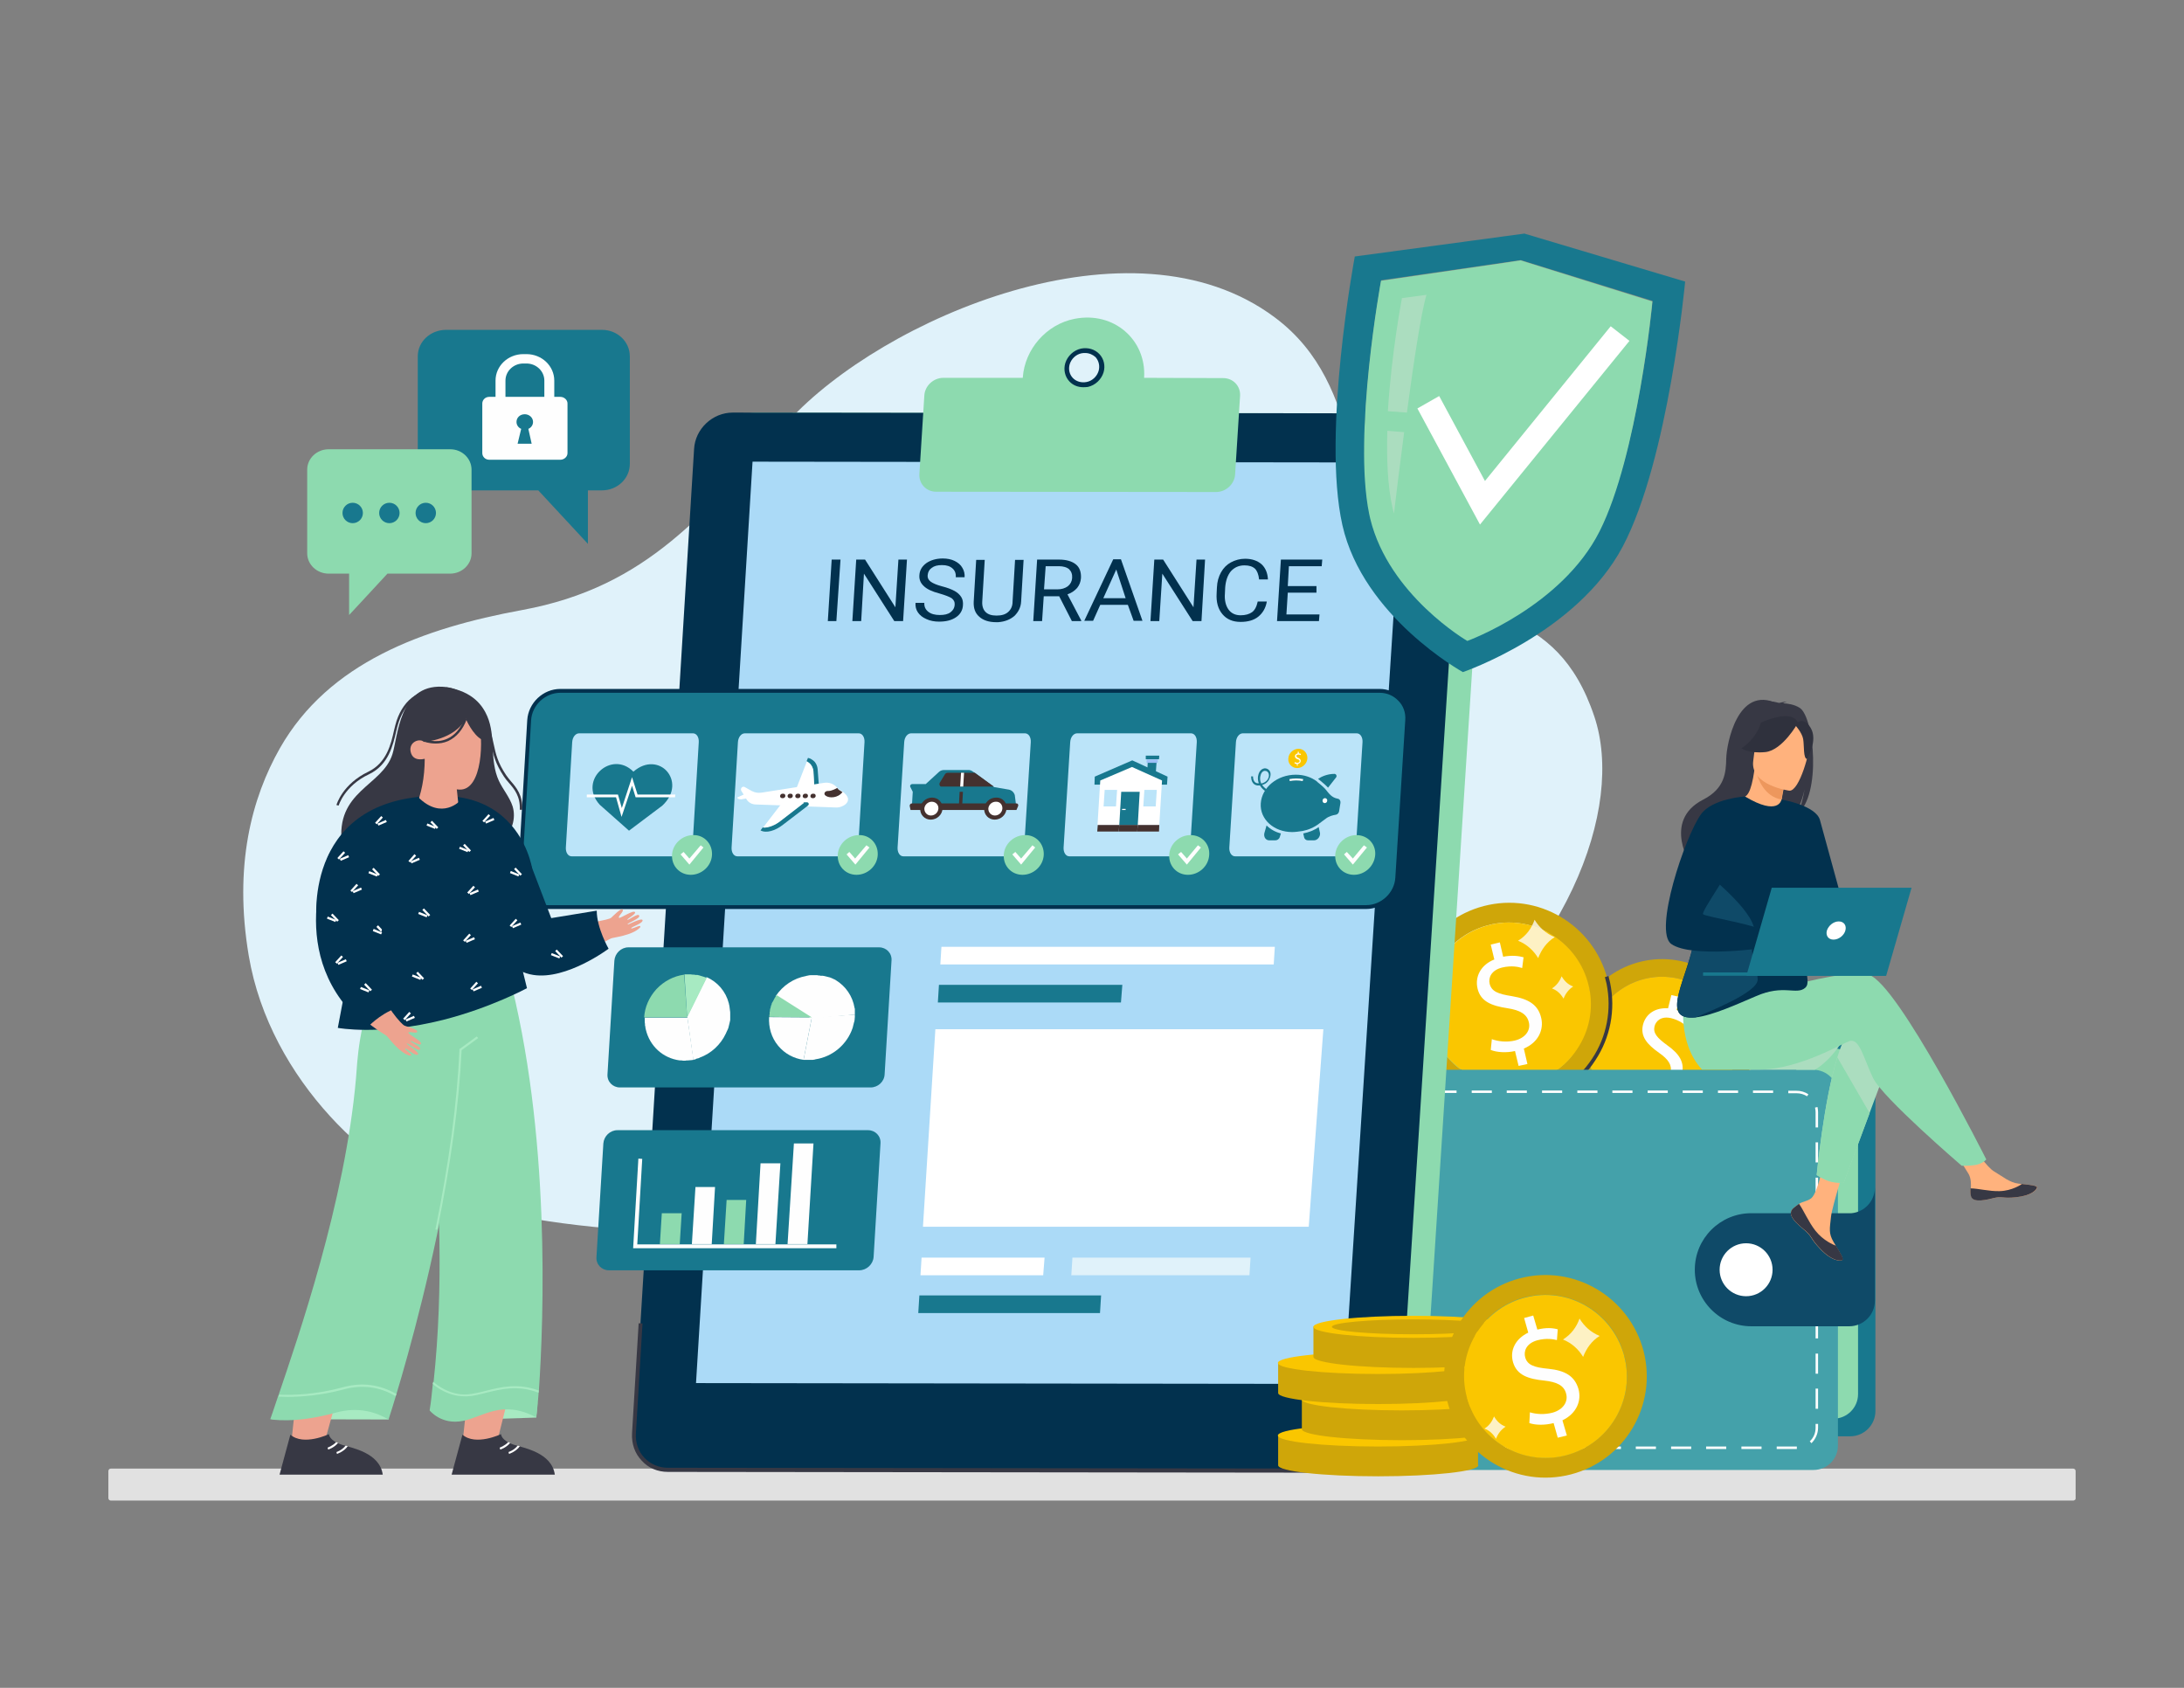 <?xml version="1.0" encoding="utf-8"?>
<!-- Generator: Adobe Illustrator 21.0.2, SVG Export Plug-In . SVG Version: 6.00 Build 0)  -->
<svg version="1.1" id="Layer_1" xmlns="http://www.w3.org/2000/svg" xmlns:xlink="http://www.w3.org/1999/xlink" x="0px" y="0px"
	 viewBox="0 0 792 612" style="enable-background:new 0 0 792 612;" xml:space="preserve">
<rect x="0" y="0" width="792" height="612" fill="#808080" stroke="none"/>
<style type="text/css">
	.st0{fill:#E1E1E1;}
	.st1{fill:#E0F2FA;}
	.st2{fill:#18788E;}
	.st3{fill:#A7EAC2;}
	.st4{fill:#8DDAAF;}
	.st5{fill:#CFA609;}
	.st6{fill:#FAC600;}
	.st7{fill:#FEFEFE;}
	.st8{fill:#373844;}
	.st9{fill:#44A1AA;}
	.st10{fill:#0F4A68;}
	.st11{fill:#FFFFFF;}
	.st12{fill:#02314E;}
	.st13{fill:#ABDAF7;}
	.st14{fill:#ABDDBF;}
	.st15{fill:#BBE4F9;}
	.st16{fill:#44312F;}
	.st17{fill:#9CBFF7;}
	.st18{fill:#D1E1FB;}
	.st19{fill:#EDA38F;}
	.st20{opacity:0.77;}
	.st21{fill:#FFB27D;}
	.st22{fill:#ED975D;}
	.st23{fill:#2F313D;}
</style>
<path class="st0" d="M751.8,544.1H40.2c-0.5,0-0.9-0.4-0.9-0.9v-9.8c0-0.5,0.4-0.9,0.9-0.9h711.6c0.5,0,0.9,0.4,0.9,0.9v9.8
	C752.8,543.7,752.3,544.1,751.8,544.1z"/>
<g>
	<g>
		<g>
			<g>
				<g>
					<path class="st1" d="M164,435.1c-27.5-8.5-66.1-43-73.8-88.6c-5.5-32.7,1.1-57.2,11.3-75.2c17.7-31.1,51.9-43.5,87.8-50.1
						c45.8-8.4,66.3-35.4,96.6-68.5c33.9-37,124.4-76.5,176.4-37.6c33.9,25.3,23.6,68.8,47.2,89.9c23.8,21.2,54.7,12.9,68.7,54.9
						c10.9,32.7-8.8,89.2-69.9,133.7C452.1,434.5,260.1,464.9,164,435.1z"/>
				</g>
			</g>
		</g>
	</g>
	<g>
		<g>
			<g>
				<g>
					<path class="st2" d="M670.9,520.8H481.4c-5.1,0-9.2-4.1-9.2-9.2V383.1c0-5.1,4.1-9.2,9.2-9.2h189.5c5.1,0,9.2,4.1,9.2,9.2
						v128.5C680.1,516.7,676,520.8,670.9,520.8z"/>
				</g>
			</g>
		</g>
	</g>
	<g>
		<polygon class="st3" points="156,511.6 194.9,508.6 194.5,514 167.2,514.9 		"/>
	</g>
	<g>
		<g>
			<g>
				<g>
					<g>
						<path class="st4" d="M673.8,389.1v116.4c0,4.9-4,8.9-8.9,8.9h-13.5V387.7H483.7c-2.1,0-3.8-1.7-3.8-3.8l0,0
							c0-2.1,1.7-3.8,3.8-3.8h181.2C669.8,380.2,673.8,384.2,673.8,389.1z"/>
					</g>
				</g>
			</g>
		</g>
	</g>
	<g>
		<g>
			<g>
				<g>
					<path class="st5" d="M611.3,348.9c-17.6-4.7-35.6,5.7-40.3,23.2c-4.7,17.6,5.7,35.6,23.2,40.3c17.6,4.7,35.6-5.7,40.3-23.2
						C639.2,371.7,628.8,353.6,611.3,348.9z M628.3,387.6c-1.8,6.8-6.2,12.5-12.4,16.1c-6.1,3.5-13.3,4.5-20.1,2.6
						c-14.1-3.8-22.5-18.4-18.7-32.5c1.8-6.8,6.2-12.5,12.4-16.1c5.9-3.4,12.8-4.4,19.4-2.8c0.2,0.1,0.5,0.1,0.7,0.2
						c13.9,3.7,22.2,17.9,18.9,31.8C628.4,387.1,628.4,387.4,628.3,387.6z"/>
				</g>
			</g>
		</g>
		<g>
			<g>
				<g>
					<path class="st6" d="M628.5,386.9c-0.1,0.2-0.1,0.5-0.2,0.7c-1.8,6.8-6.2,12.5-12.4,16.1c-6.1,3.5-13.3,4.5-20.1,2.6
						c-14.1-3.8-22.5-18.4-18.7-32.5c1.8-6.8,6.2-12.5,12.4-16.1c5.9-3.4,12.8-4.4,19.4-2.8c0.2,0.1,0.5,0.1,0.7,0.2
						C623.5,358.9,631.8,373,628.5,386.9z"/>
				</g>
			</g>
		</g>
		<g>
			<g>
				<g>
					<g>
						<path class="st7" d="M596.3,400l1.2-4.8c-2.8-0.7-5.4-2.3-6.8-3.9l1.9-2.9c1.5,1.6,3.7,3.1,6.4,3.7c3.4,0.8,6.2-0.6,6.8-3.3
							c0.6-2.6-0.8-4.7-4.1-7c-4.4-3.1-6.9-6-5.9-10.2c1-4,4.5-6.3,9.1-6l1.2-4.8l3,0.7l-1.1,4.7c2.9,0.8,4.6,2,5.8,3.2l-2,2.9
							c-0.9-0.8-2.6-2.3-5.7-3.1c-3.7-0.9-5.6,1-6.1,2.9c-0.6,2.5,0.9,4.2,4.6,6.9c4.5,3.2,6.4,6.3,5.3,10.6
							c-0.9,3.8-4.4,6.7-9.5,6.3l-1.2,5L596.3,400z"/>
					</g>
				</g>
			</g>
		</g>
	</g>
	<g>
		<g>
			<g>
				<g>
					<path class="st5" d="M539.9,328.1c-19.8,4.1-32.6,23.5-28.5,43.4c4.1,19.8,23.5,32.6,43.4,28.5c19.8-4.1,32.6-23.5,28.5-43.4
						C579.1,336.8,559.7,324,539.9,328.1z M576.2,358.1c1.6,7.7,0.1,15.6-4.3,22.2c-4.3,6.6-11,11.1-18.7,12.7
						c-15.9,3.3-31.6-7-34.9-23c-1.6-7.7-0.1-15.6,4.2-22.2c4.2-6.4,10.5-10.8,17.9-12.5c0.3-0.1,0.5-0.1,0.8-0.2
						c15.7-3.2,31.1,6.7,34.7,22.2C576.1,357.5,576.2,357.8,576.2,358.1z"/>
				</g>
			</g>
			<g>
				<g>
					<path class="st6" d="M576.1,357.3c0.1,0.3,0.1,0.5,0.2,0.8c1.6,7.7,0.1,15.6-4.3,22.2c-4.3,6.6-11,11.1-18.7,12.7
						c-15.9,3.3-31.6-7-34.9-23c-1.6-7.7-0.1-15.6,4.2-22.2c4.2-6.4,10.5-10.8,17.9-12.5c0.3-0.1,0.5-0.1,0.8-0.2
						C557,331.9,572.4,341.8,576.1,357.3z"/>
				</g>
			</g>
			<g>
				<g>
					<g>
						<path class="st7" d="M550.7,386.5l-1.3-5.4c-3.1,0.7-6.6,0.5-8.8-0.4l0.4-3.9c2.2,0.8,5.3,1.2,8.3,0.5
							c3.8-0.9,5.9-3.7,5.1-6.7c-0.7-2.9-3.2-4.3-7.6-5c-6-0.9-9.9-2.5-11-7.2c-1-4.4,1.3-8.6,6.1-10.5l-1.3-5.4l3.3-0.8l1.2,5.2
							c3.2-0.6,5.6-0.3,7.4,0.2l-0.5,3.9c-1.3-0.4-3.7-1-7.2-0.2c-4.1,1-5.1,3.8-4.6,5.9c0.7,2.8,3,3.7,8.1,4.5
							c6,1,9.5,3.1,10.6,7.9c1,4.2-1,8.9-6.3,11.1l1.3,5.6L550.7,386.5z"/>
					</g>
				</g>
			</g>
		</g>
		<g>
			<path class="st8" d="M554.9,400.7l-0.3-1.4c9.4-1.9,17.5-7.4,22.8-15.5c5.3-8,7.1-17.7,5.2-27.1c-0.2-0.8-0.4-1.6-0.6-2.4
				l1.3-0.4c0.2,0.8,0.4,1.6,0.6,2.5c2,9.8,0.1,19.8-5.4,28.1C573.1,392.9,564.7,398.6,554.9,400.7z"/>
		</g>
	</g>
	<g>
		<g>
			<g>
				<g>
					<path class="st9" d="M657.6,533H481.1c-4.9,0-8.9-4-8.9-8.9V396.8c0-4.9,4-8.9,8.9-8.9h176.5c4.9,0,8.9,4,8.9,8.9V524
						C666.6,529,662.6,533,657.6,533z"/>
				</g>
			</g>
		</g>
	</g>
	<g>
		<g>
			<g>
				<g>
					<path class="st7" d="M651.6,525.4h-7.3v-0.9h7.3L651.6,525.4z M638.8,525.4h-7.3v-0.9h7.3V525.4z M626,525.4h-7.3v-0.9h7.3
						V525.4z M613.3,525.4H606v-0.9h7.3V525.4z M600.5,525.4h-7.3v-0.9h7.3V525.4z M587.8,525.4h-7.3v-0.9h7.3V525.4z M575,525.4
						h-7.3v-0.9h7.3V525.4z M562.2,525.4h-7.3v-0.9h7.3V525.4z M549.5,525.4h-7.3v-0.9h7.3V525.4z M536.7,525.4h-7.3v-0.9h7.3V525.4
						z M524,525.4h-7.3v-0.9h7.3V525.4z M511.2,525.4h-7.3v-0.9h7.3V525.4z M498.4,525.4h-3c-1.5,0-3-0.5-4.3-1.3l0.5-0.8
						c1.1,0.8,2.4,1.1,3.8,1.1h3V525.4z M656.9,523.3l-0.6-0.7c1.4-1.3,2.1-3,2.1-4.9v-1.4h0.9v1.4
						C659.3,519.8,658.4,521.8,656.9,523.3z M487.9,519.5c-0.1-0.6-0.2-1.2-0.2-1.7v-5.6h0.9v5.6c0,0.5,0.1,1,0.2,1.5L487.9,519.5z
						 M659.3,510.8h-0.9v-7.3h0.9V510.8z M488.6,506.6h-0.9v-7.3h0.9V506.6z M659.3,498.1h-0.9v-7.3h0.9V498.1z M488.6,493.8h-0.9
						v-7.3h0.9V493.8z M659.3,485.3h-0.9V478h0.9V485.3z M488.6,481.1h-0.9v-7.3h0.9V481.1z M659.3,472.5h-0.9v-7.3h0.9V472.5z
						 M488.6,468.3h-0.9V461h0.9V468.3z M659.3,459.8h-0.9v-7.3h0.9V459.8z M488.6,455.6h-0.9v-7.3h0.9V455.6z M659.3,447h-0.9v-7.3
						h0.9V447z M488.6,442.8h-0.9v-7.3h0.9V442.8z M659.3,434.3h-0.9V427h0.9V434.3z M488.6,430h-0.9v-7.3h0.9V430z M659.3,421.5
						h-0.9v-7.3h0.9V421.5z M488.6,417.3h-0.9V410h0.9V417.3z M659.3,408.8h-0.9v-5.6c0-0.5-0.1-1.1-0.2-1.6l0.9-0.2
						c0.1,0.6,0.2,1.2,0.2,1.8V408.8z M488.6,404.5h-0.9v-1.4c0-2.1,0.9-4.1,2.4-5.6l0.6,0.7c-1.4,1.3-2.1,3.1-2.1,4.9V404.5z
						 M655.3,397.5c-1.1-0.7-2.4-1.1-3.8-1.1h-3v-0.9h3c1.5,0,3,0.4,4.3,1.3L655.3,397.5z M643,396.3h-7.3v-0.9h7.3V396.3z
						 M630.3,396.3H623v-0.9h7.3V396.3z M617.5,396.3h-7.3v-0.9h7.3V396.3z M604.8,396.3h-7.3v-0.9h7.3V396.3z M592,396.3h-7.3v-0.9
						h7.3V396.3z M579.3,396.3H572v-0.9h7.3V396.3z M566.5,396.3h-7.3v-0.9h7.3V396.3z M553.7,396.3h-7.3v-0.9h7.3V396.3z
						 M541,396.3h-7.3v-0.9h7.3V396.3z M528.2,396.3h-7.3v-0.9h7.3V396.3z M515.5,396.3h-7.3v-0.9h7.3V396.3z M502.7,396.3h-7.3
						l0-0.9h7.3V396.3z"/>
				</g>
			</g>
		</g>
	</g>
	<g>
		<g>
			<g>
				<g>
					<g>
						<g>
							<path class="st10" d="M679.9,430.6v41c0,5.2-4.2,9.3-9.3,9.3h-35.5c-11.3,0-20.5-9.2-20.5-20.5c0-5.7,2.3-10.8,6-14.5
								c3.7-3.7,8.8-6,14.5-6h35.5c0.3,0,0.5,0,0.8,0C676.1,439.5,679.9,435.5,679.9,430.6z"/>
						</g>
					</g>
				</g>
			</g>
		</g>
		<g>
			<g>
				<g>
					<g>
						<g>
							<g>
								<circle class="st11" cx="633.2" cy="460.4" r="9.6"/>
							</g>
						</g>
					</g>
				</g>
			</g>
		</g>
	</g>
	<g>
		<g>
			<g>
				<g>
					<g>
						<g>
							<path class="st2" d="M151.5,129.2v39c0,5.3,4.5,9.6,10.1,9.6h33.6l18,19.4v-19.4h5.1c5.6,0,10.1-4.3,10.1-9.6v-39
								c0-5.3-4.5-9.6-10.1-9.6h-56.7C156,119.7,151.5,123.9,151.5,129.2z"/>
						</g>
					</g>
				</g>
			</g>
			<g>
				<g>
					<g>
						<g>
							<path class="st4" d="M171,170.3v30.3c0,4.1-3.5,7.4-7.8,7.4h-22.7l-9.9,10.7l-4,4.3v-15h-7.4c-4.3,0-7.8-3.3-7.8-7.4v-30.3
								c0-4.1,3.5-7.4,7.8-7.4h44.1C167.5,162.9,171,166.2,171,170.3z"/>
						</g>
					</g>
				</g>
			</g>
			<g>
				<g>
					<circle class="st2" cx="127.9" cy="186" r="3.7"/>
				</g>
				<g>
					<circle class="st2" cx="141.2" cy="186" r="3.7"/>
				</g>
				<g>
					<circle class="st2" cx="154.4" cy="186" r="3.7"/>
				</g>
			</g>
			<g>
				<g>
					<g>
						<g>
							<g>
								<path class="st7" d="M203.2,143.9H201V138c0-5.3-4.5-9.6-10.1-9.6h-1.1c-5.6,0-10.1,4.3-10.1,9.6v5.9h-2.3
									c-1.4,0-2.5,1.1-2.5,2.4v18c0,1.3,1.1,2.4,2.5,2.4h25.8c1.4,0,2.6-1.1,2.6-2.4v-18C205.8,145,204.6,143.9,203.2,143.9z
									 M192.8,160.9h-5.1l1.3-5.4c-1-0.4-1.7-1.4-1.7-2.5c0-1.6,1.3-2.8,3-2.8c1.6,0,3,1.2,3,2.8c0,1.1-0.7,2.1-1.7,2.5
									L192.8,160.9z M197.4,143.9h-14.1V138c0-3.4,2.9-6.2,6.5-6.2h1.1c3.6,0,6.5,2.8,6.5,6.2V143.9z"/>
							</g>
						</g>
					</g>
				</g>
			</g>
		</g>
	</g>
	<g>
		<g>
			<g>
				<path class="st4" d="M502.1,533.3L250.7,533c-7.2,0-12.8-5.9-12.3-13.2l21.9-357c0.4-7.3,6.7-13.2,14-13.2l252.4,0.3
					c7.3,0,12.8,5.9,12.3,13.2l-23,357C515.6,527.4,509.4,533.3,502.1,533.3z"/>
			</g>
		</g>
		<g>
			<g>
				<path class="st12" d="M493.5,533.3L242.1,533c-7.2,0-12.8-5.9-12.3-13.2l21.9-357c0.4-7.3,6.7-13.2,14-13.2l252.4,0.3
					c7.3,0,12.8,5.9,12.3,13.2l-22.9,357C507,527.4,500.8,533.3,493.5,533.3z"/>
			</g>
		</g>
		<g>
			<g>
				<g>
					<polygon class="st13" points="487.5,501.8 252.4,501.5 272.9,167.4 508.9,167.7 					"/>
				</g>
			</g>
		</g>
		<g>
			<g>
				<path class="st8" d="M493.6,534C493.6,534,493.6,534,493.6,534l-251.4-0.3c-3.7,0-7.1-1.4-9.5-4.1c-2.5-2.6-3.7-6.1-3.5-9.9
					l2.4-39.9l1.4,0.1l-2.4,39.9c-0.2,3.3,0.9,6.5,3.1,8.8c2.2,2.3,5.2,3.6,8.5,3.6l251.4,0.3c0,0,0,0,0,0c6.9,0,12.8-5.6,13.3-12.5
					l1.4,0.1C507.7,527.8,501.1,534,493.6,534z"/>
			</g>
		</g>
		<g>
			<g>
				<g>
					<path class="st4" d="M414.9,137l0-0.2c0.8-13.4-10.8-24-25.2-21.2c-10.3,2-18.1,11.1-18.8,21.3l0,0.1l-28.8,0
						c-3.6,0-6.7,2.9-6.9,6.4l-1.8,28.5c-0.2,3.5,2.5,6.4,6.1,6.4l101.5,0.1c3.6,0,6.7-2.9,6.9-6.4l1.8-28.5
						c0.2-3.5-2.5-6.4-6.1-6.4L414.9,137z M394.3,139.4c-4.7,1-8.4-2.9-7.2-7.5c0.7-2.3,2.6-4.1,5-4.6c4.7-1,8.5,3,7.1,7.5
						C398.6,137,396.6,138.9,394.3,139.4z"/>
				</g>
			</g>
			<g>
				<g>
					<path class="st12" d="M392.8,140.4c-1.9,0-3.7-0.7-5-2.1c-1.6-1.7-2.2-4.2-1.5-6.6c0.8-2.6,3-4.7,5.7-5.3c2.5-0.5,5,0.2,6.7,2
						c1.6,1.7,2.2,4.2,1.5,6.6c-0.8,2.6-3,4.7-5.7,5.3l0,0C393.8,140.4,393.3,140.4,392.8,140.4z M393.5,128c-0.4,0-0.8,0-1.3,0.1
						c-2,0.4-3.7,2-4.3,4c-0.5,1.8-0.1,3.6,1.1,4.9c1.2,1.3,3.1,1.9,5.1,1.5l0,0c2-0.4,3.7-2,4.3-4c0.5-1.8,0.1-3.6-1.1-5
						C396.3,128.6,395,128,393.5,128z"/>
				</g>
			</g>
		</g>
	</g>
	<g>
		<g>
			<path class="st12" d="M303.3,225.2h-3.1l1.4-22.3h3.2L303.3,225.2z"/>
		</g>
		<g>
			<path class="st12" d="M327.5,225.2h-3.2l-11-17.2l-1,17.2h-3.2l1.4-22.3h3.2l11,17.3l1.1-17.3h3.1L327.5,225.2z"/>
		</g>
		<g>
			<path class="st12" d="M340.7,215.2c-2.7-0.7-4.6-1.6-5.7-2.7c-1.2-1.1-1.7-2.4-1.6-3.9c0.1-1.8,0.9-3.2,2.5-4.4
				c1.6-1.1,3.6-1.7,6-1.7c1.6,0,3.1,0.3,4.3,0.9c1.2,0.6,2.2,1.4,2.8,2.5c0.6,1,0.9,2.2,0.8,3.4h-3.2c0.1-1.4-0.3-2.4-1.2-3.2
				c-0.9-0.8-2.1-1.2-3.8-1.2c-1.6,0-2.8,0.3-3.7,1c-0.9,0.6-1.4,1.5-1.5,2.7c-0.1,0.9,0.3,1.7,1.1,2.3c0.8,0.6,2.2,1.2,4.1,1.7
				c2,0.5,3.5,1.1,4.6,1.7c1.1,0.6,1.9,1.4,2.4,2.2c0.5,0.8,0.7,1.8,0.6,3c-0.1,1.8-1,3.3-2.5,4.3c-1.6,1.1-3.6,1.6-6.2,1.6
				c-1.6,0-3.2-0.3-4.5-0.9c-1.4-0.6-2.4-1.4-3.1-2.4c-0.7-1-1-2.2-0.9-3.5h3.2c-0.1,1.3,0.4,2.4,1.4,3.2c1,0.8,2.4,1.2,4.2,1.2
				c1.7,0,3-0.3,3.9-1s1.4-1.5,1.5-2.6c0.1-1.1-0.3-1.9-1.1-2.5C344.3,216.4,342.8,215.8,340.7,215.2z"/>
		</g>
		<g>
			<path class="st12" d="M371.2,202.9l-0.9,15.2c-0.1,2.1-1,3.8-2.4,5.2c-1.5,1.3-3.4,2.1-5.9,2.3l-0.8,0c-2.6,0-4.7-0.7-6.1-2
				c-1.5-1.3-2.1-3.1-2-5.4l0.9-15.2h3.1l-0.9,15.1c-0.1,1.6,0.3,2.9,1.2,3.8c0.9,0.9,2.2,1.3,4,1.3c1.8,0,3.2-0.4,4.2-1.3
				c1-0.9,1.6-2.1,1.6-3.8l0.9-15.1H371.2z"/>
		</g>
		<g>
			<path class="st12" d="M384.1,216.2h-5.6l-0.6,9h-3.2l1.4-22.3h7.9c2.7,0,4.7,0.6,6.1,1.7c1.4,1.1,2,2.8,1.9,5
				c-0.1,1.4-0.6,2.6-1.4,3.6c-0.9,1-2,1.8-3.5,2.3l5,9.5l0,0.2h-3.4L384.1,216.2z M378.6,213.7h4.8c1.6,0,2.8-0.4,3.8-1.1
				c1-0.8,1.5-1.8,1.6-3c0.1-1.4-0.3-2.4-1.1-3.2c-0.8-0.7-2.1-1.1-3.7-1.1h-4.8L378.6,213.7z"/>
		</g>
		<g>
			<path class="st12" d="M409,219.3h-10l-2.6,5.8h-3.2l10.5-22.3h2.8l7.8,22.3h-3.2L409,219.3z M400.1,216.9h8.1l-3.4-10.4
				L400.1,216.9z"/>
		</g>
		<g>
			<path class="st12" d="M435.7,225.2h-3.2l-11-17.2l-1.1,17.2h-3.2l1.4-22.3h3.2l11,17.3l1.1-17.3h3.1L435.7,225.2z"/>
		</g>
		<g>
			<path class="st12" d="M459.4,218.1c-0.4,2.4-1.5,4.2-3.1,5.5c-1.6,1.3-3.8,1.9-6.4,1.9c-2.8,0-5-0.9-6.6-2.8
				c-1.6-1.9-2.3-4.4-2.1-7.6l0.1-2.1c0.1-2.1,0.6-3.9,1.5-5.5c0.9-1.6,2.1-2.8,3.6-3.6c1.5-0.8,3.2-1.3,5.1-1.3c2.5,0,4.5,0.7,6,2
				c1.4,1.3,2.2,3.2,2.3,5.5h-3.2c-0.2-1.8-0.7-3.1-1.5-3.9c-0.9-0.8-2.1-1.2-3.8-1.2c-2,0-3.6,0.7-4.9,2.1
				c-1.2,1.4-1.9,3.4-2.1,5.9l-0.1,2.2c-0.2,2.4,0.3,4.4,1.3,5.8c1,1.4,2.5,2.1,4.4,2.1c1.7,0,3.1-0.4,4.1-1.1c1-0.7,1.7-2,2.1-3.9
				H459.4z"/>
		</g>
		<g>
			<path class="st12" d="M477.4,214.9H467l-0.5,7.9h12l-0.2,2.4h-15.2l1.4-22.3h15l-0.2,2.4h-11.9l-0.4,7.2h10.4L477.4,214.9z"/>
		</g>
	</g>
	<g>
		<g>
			<g>
				<g>
					<path class="st2" d="M611.1,102.1l-58.3-17.4L491.3,93c0,0-12,64-4.5,97.4c7.5,33.3,43.7,53.3,43.7,53.3s41.4-14.1,58-45.6
						C605.1,166.6,611.1,102.1,611.1,102.1z M580.2,191.5c-13.8,27-47.9,39.3-47.9,39.3s-29.7-17.1-35.6-45.6
						c-6-28.6,4.2-83.6,4.2-83.6l50.6-7.3l47.8,14.8C599.3,109.1,594,164.5,580.2,191.5z"/>
				</g>
			</g>
			<g>
				<g>
					<path class="st4" d="M580.1,192.6c-13.8,27.4-48,39.8-48,39.8s-28.4-16.5-35.2-44.3c-0.1-0.6-0.3-1.2-0.4-1.8
						c-5.9-28.9,4.3-84.5,4.3-84.5l44.7-6.5l5.9-0.9l47.8,14.9C599.3,109.2,593.9,165.2,580.1,192.6z"/>
				</g>
			</g>
			<g>
				<g>
					<g>
						<path class="st14" d="M509.2,156.7c-1.6,12.2-3,23.4-3.7,29.5c-0.2-0.6-0.3-1.3-0.5-2c-1.8-7.9-2.2-17.8-1.9-28L509.2,156.7z"
							/>
					</g>
				</g>
			</g>
			<g>
				<g>
					<g>
						<path class="st14" d="M510.2,149.6l-6.9-0.5c1.3-21.3,5.1-41,5.1-41l8.9-1.2C515.4,113.1,512.6,131.5,510.2,149.6z"/>
					</g>
				</g>
			</g>
		</g>
		<g>
			<g>
				<polygon class="st11" points="536.7,190.2 514,148.1 521.9,143.6 538.5,174.4 584.1,118.3 590.9,123.6 				"/>
			</g>
		</g>
	</g>
	<g>
		<g>
			<g>
				<g>
					<g>
						<path class="st2" d="M320.8,389.5l2.5-41.2c0.2-2.7-1.9-4.8-4.5-4.8h-90.9c-2.7,0-4.9,2.2-5.1,4.8l-2.5,41.2
							c-0.2,2.7,1.9,4.8,4.5,4.8h90.9C318.4,394.3,320.7,392.2,320.8,389.5z"/>
					</g>
				</g>
			</g>
			<g>
				<g>
					<g>
						<path class="st4" d="M249.2,368.9l-1.1-15.5c-3.7,0.5-7.3,2.3-10.1,5.3c-2.7,3-4.2,6.6-4.4,10.2L249.2,368.9z"/>
					</g>
					<g>
						<path class="st7" d="M249.5,384.5c0.4,0,0.8-0.1,1.2-0.1c0.3,0,0.5-0.1,0.8-0.1l-2.2-15.3l0,0l-15.5,0c0,0,0,0,0,0
							c0,0,0,0.1,0,0.1c0,0.1,0,0.3,0,0.4c0,0,0,0.1,0,0.1c0,0.2,0,0.4,0,0.5c0,0.4,0,0.8,0.1,1.2c0,0.1,0,0.3,0,0.4
							c0,0.1,0,0.3,0.1,0.4c0,0.3,0.1,0.5,0.1,0.8c0,0.1,0.1,0.3,0.1,0.4c1.4,6,6.2,10.4,12.3,11.2c0.1,0,0.3,0,0.4,0
							c0.3,0,0.5,0,0.8,0.1c0.1,0,0.3,0,0.4,0c0.1,0,0.3,0,0.4,0C248.7,384.5,249.1,384.5,249.5,384.5z"/>
					</g>
					<g>
						<path class="st7" d="M251.4,384.2c0,0,0.1,0,0.2,0c0.1,0,0.1,0,0.2,0c0,0,0.1,0,0.1,0c0.1,0,0.2,0,0.2-0.1
							c0.1,0,0.2,0,0.2-0.1c0.1,0,0.1,0,0.2-0.1c0.1,0,0.2-0.1,0.4-0.1c0.1,0,0.2-0.1,0.4-0.1c0.1,0,0.3-0.1,0.4-0.2c0,0,0,0,0,0
							c4.2-1.5,7.6-4.7,9.5-8.7c0,0,0,0,0,0c0.1-0.3,0.3-0.6,0.4-0.9c0.1-0.1,0.1-0.3,0.2-0.4c0.1-0.2,0.2-0.5,0.3-0.7
							c0-0.1,0.1-0.2,0.1-0.4c0-0.1,0.1-0.2,0.1-0.4c0-0.1,0.1-0.3,0.1-0.4c0-0.1,0.1-0.3,0.1-0.4c0-0.1,0.1-0.3,0.1-0.4
							c0-0.1,0-0.3,0.1-0.4c0-0.2,0.1-0.4,0.1-0.6c0-0.1,0-0.1,0-0.2c0,0,0,0,0-0.1c0-0.1,0-0.1,0-0.2c0-0.1,0-0.1,0-0.2
							c0-0.1,0-0.3,0-0.4c0,0,0,0,0-0.1c0-0.1,0-0.1,0-0.2c0-0.2,0-0.3,0-0.5c0-0.1,0-0.3,0-0.4c0-0.4,0-0.8-0.1-1.2
							c0-0.3-0.1-0.5-0.1-0.8c0-0.3-0.1-0.5-0.1-0.8c0-0.1-0.1-0.3-0.1-0.4c0-0.2-0.1-0.3-0.1-0.5c-1.1-4.3-4.1-7.8-8.1-9.5l-7,14.3
							l0,0L251.4,384.2z"/>
					</g>
					<g>
						<path class="st3" d="M249.2,368.9L249.2,368.9l7.1-14.3l0,0c-0.7-0.3-1.5-0.6-2.3-0.8c-0.1,0-0.2-0.1-0.3-0.1
							c-0.1,0-0.3-0.1-0.4-0.1c-0.1,0-0.3-0.1-0.4-0.1c0,0-0.1,0-0.1,0c-0.1,0-0.1,0-0.2,0c-0.1,0-0.2,0-0.3,0c-0.2,0-0.3,0-0.5-0.1
							c-0.1,0-0.2,0-0.3,0c-0.3,0-0.6,0-1-0.1c-0.1,0-0.2,0-0.2,0c-0.1,0-0.2,0-0.3,0c0,0-0.1,0-0.1,0c-0.1,0-0.2,0-0.3,0
							c-0.1,0-0.1,0-0.2,0l-0.1,0c-0.1,0-0.3,0-0.4,0l0,0c-0.1,0-0.3,0-0.4,0c0,0-0.1,0-0.1,0c0,0,0,0,0,0c0,0,0,0,0,0
							c-0.1,0-0.1,0-0.2,0l0,0c0,0,0,0,0,0L249.2,368.9z"/>
					</g>
				</g>
				<g>
					<g>
						<path class="st7" d="M294.4,368.9l-15.5-0.1c-0.2,3.7,0.8,7.4,3.3,10.4c2.4,2.9,5.7,4.6,9.2,5.1L294.4,368.9z"/>
					</g>
					<g>
						<path class="st7" d="M309.9,369.9c0-0.4,0.1-0.8,0.1-1.2c0-0.3,0-0.5,0-0.8l-15.6,1l0,0l-3,15.4c0,0,0,0,0,0c0,0,0.1,0,0.1,0
							c0.1,0,0.3,0,0.4,0c0,0,0,0,0.1,0c0.2,0,0.3,0,0.5,0c0.4,0,0.8,0,1.2,0c0.1,0,0.3,0,0.4,0c0.1,0,0.3,0,0.4,0
							c0.3,0,0.5,0,0.8-0.1c0.1,0,0.3,0,0.4-0.1c6.2-0.9,11.5-5.4,13.5-11.4c0-0.1,0.1-0.2,0.1-0.4c0.1-0.3,0.1-0.5,0.2-0.8
							c0-0.1,0.1-0.3,0.1-0.4c0-0.1,0.1-0.3,0.1-0.4C309.8,370.6,309.8,370.3,309.9,369.9z"/>
					</g>
					<g>
						<path class="st7" d="M310,367.9c0-0.1,0-0.1,0-0.2c0-0.1,0-0.1,0-0.2c0,0,0-0.1,0-0.1c0-0.1,0-0.2,0-0.2c0-0.1,0-0.2,0-0.2
							c0-0.1,0-0.1,0-0.2c0-0.1,0-0.3,0-0.4c0-0.1,0-0.3,0-0.4c0-0.2,0-0.3-0.1-0.5c0,0,0,0,0,0c-0.7-4.3-3.2-7.9-6.8-10.1
							c0,0,0,0,0,0c-0.3-0.2-0.5-0.3-0.8-0.4c-0.1-0.1-0.3-0.1-0.4-0.2c-0.2-0.1-0.4-0.2-0.7-0.3c-0.1,0-0.2-0.1-0.3-0.1
							c-0.1,0-0.2-0.1-0.4-0.1c-0.1,0-0.2-0.1-0.4-0.1c-0.1,0-0.2-0.1-0.4-0.1c-0.1,0-0.2-0.1-0.4-0.1c-0.1,0-0.2-0.1-0.4-0.1
							c-0.2,0-0.4-0.1-0.6-0.1c-0.1,0-0.1,0-0.2,0c0,0,0,0-0.1,0c-0.1,0-0.1,0-0.2,0c-0.1,0-0.1,0-0.2,0c-0.1,0-0.3,0-0.4-0.1
							c0,0,0,0-0.1,0c-0.1,0-0.1,0-0.2,0c-0.2,0-0.3,0-0.5-0.1c-0.1,0-0.3,0-0.4,0c-0.4,0-0.8,0-1.2,0c-0.3,0-0.5,0-0.8,0
							c-0.3,0-0.5,0-0.8,0.1c-0.1,0-0.3,0-0.4,0.1c-0.2,0-0.3,0-0.5,0.1c-4.5,0.8-8.5,3.5-11,7.3l12.8,8.1l0,0L310,367.9z"/>
					</g>
					<g>
						<path class="st4" d="M294.4,368.9L294.4,368.9l-12.8-8.1l0,0c-0.5,0.7-0.9,1.5-1.3,2.3c-0.1,0.1-0.1,0.2-0.2,0.3
							c-0.1,0.1-0.1,0.2-0.2,0.4c-0.1,0.1-0.1,0.2-0.1,0.4c0,0,0,0.1,0,0.1c0,0,0,0.1-0.1,0.1c0,0.1-0.1,0.2-0.1,0.3
							c-0.1,0.2-0.1,0.3-0.1,0.5c0,0.1-0.1,0.2-0.1,0.3c-0.1,0.3-0.2,0.6-0.2,0.9c0,0.1,0,0.2,0,0.2c0,0.1,0,0.2-0.1,0.3
							c0,0,0,0.1,0,0.1c0,0.1,0,0.2,0,0.3c0,0.1,0,0.1,0,0.2l0,0.1c0,0.1,0,0.3-0.1,0.4l0,0c0,0.1,0,0.3,0,0.4c0,0,0,0.1,0,0.1
							c0,0,0,0,0,0c0,0,0,0,0,0c0,0.1,0,0.1,0,0.2l0,0c0,0,0,0,0,0L294.4,368.9z"/>
					</g>
				</g>
			</g>
		</g>
		<g>
			<g>
				<g>
					<g>
						<path class="st2" d="M316.8,455.8l2.5-41.2c0.2-2.7-1.9-4.8-4.5-4.8h-90.9c-2.7,0-4.9,2.2-5.1,4.8l-2.5,41.2
							c-0.2,2.7,1.9,4.8,4.5,4.8h90.8C314.3,460.6,316.6,458.4,316.8,455.8z"/>
					</g>
				</g>
			</g>
			<g>
				<g>
					<polygon class="st7" points="303.3,452.6 229.6,452.6 231.5,420.1 232.9,420.2 231.1,451.2 303.3,451.2 					"/>
				</g>
				<g>
					<g>
						<polygon class="st4" points="246.5,451.1 239.3,451.1 240,439.9 247.2,439.9 						"/>
					</g>
					<g>
						<polygon class="st7" points="258.1,451.1 250.9,451.1 252.2,430.4 259.3,430.4 						"/>
					</g>
					<g>
						<polygon class="st4" points="269.7,451.1 262.5,451.1 263.5,435.1 270.6,435.1 						"/>
					</g>
					<g>
						<polygon class="st7" points="281.2,451.1 274.1,451.1 275.8,421.8 283,421.8 						"/>
					</g>
					<g>
						<polygon class="st7" points="292.8,451.1 285.6,451.1 287.9,414.6 295,414.6 						"/>
					</g>
				</g>
			</g>
		</g>
	</g>
	<g>
		<g>
			<path class="st2" d="M495.4,328.9H198.5c-5.9,0-10.3-4.8-10-10.7l3.4-57.1c0.4-5.9,5.4-10.7,11.3-10.7h297.1
				c5.9,0,10.3,4.8,10,10.7l-3.6,57.1C506.3,324.1,501.3,328.9,495.4,328.9z"/>
		</g>
		<g>
			<path class="st12" d="M495.4,329.6H198.5c-3,0-5.8-1.2-7.8-3.3c-2-2.2-3-5-2.9-8.1l3.4-57.1c0.4-6.2,5.7-11.3,12-11.3h297.1
				c3,0,5.8,1.2,7.8,3.3c2,2.2,3,5,2.8,8.1l-3.6,57.1C507,324.5,501.6,329.6,495.4,329.6z M203.2,251.2c-5.5,0-10.3,4.5-10.6,10
				l-3.4,57.1c-0.2,2.7,0.7,5.2,2.5,7c1.8,1.9,4.2,2.9,6.8,2.9h296.9c5.5,0,10.3-4.5,10.6-10l3.6-57.1c0.2-2.7-0.7-5.2-2.5-7
				c-1.8-1.9-4.2-2.9-6.8-2.9H203.2z"/>
		</g>
	</g>
	<g>
		<g>
			<g>
				<g>
					<g>
						<path class="st15" d="M248.6,310.5l-41.3,0c-1.3,0-2.2-1.4-2.1-3.2l2.3-38.2c0.1-1.8,1.2-3.2,2.5-3.2l41.3,0
							c1.3,0,2.2,1.4,2.1,3.2l-2.3,38.2C251,309,249.8,310.5,248.6,310.5z"/>
					</g>
				</g>
			</g>
			<g>
				<g>
					<g>
						<g>
							<path class="st2" d="M228.1,301.2l-10.6-9.4c-4.2-4.6-2.8-9.7,0.2-12.4c2.9-2.7,7.9-3.7,12,0.4c4.7-4.1,9.6-3,12.1-0.2
								c2.6,2.9,3.2,8-1.6,12.5l0,0L228.1,301.2z"/>
						</g>
					</g>
				</g>
				<g>
					<g>
						<polygon class="st11" points="225.4,296.2 223.4,289.1 212.8,289.1 212.8,288.1 224.1,288.1 225.5,293 229.2,281.8 
							231.2,288.1 244.9,288.1 244.8,289.1 230.5,289.1 229.2,284.9 						"/>
					</g>
				</g>
			</g>
			<g>
				<path class="st4" d="M258.2,310c-0.2,4-3.7,7.2-7.7,7.2c-4,0-7-3.2-6.8-7.2c0.2-4,3.7-7.2,7.7-7.2
					C255.4,302.7,258.4,306,258.2,310z"/>
			</g>
			<g>
				<g>
					<polygon class="st7" points="250,313.5 246.8,309.8 247.9,308.9 250,311.3 254.1,306.5 255.1,307.3 					"/>
				</g>
			</g>
		</g>
		<g>
			<g>
				<g>
					<g>
						<path class="st15" d="M308.7,310.5l-41.3,0c-1.3,0-2.2-1.4-2.1-3.2l2.3-38.2c0.1-1.8,1.2-3.2,2.5-3.2l41.3,0
							c1.3,0,2.2,1.4,2.1,3.2l-2.3,38.2C311.1,309,310,310.5,308.7,310.5z"/>
					</g>
				</g>
			</g>
			<g>
				<g>
					<path class="st4" d="M318.3,310c-0.2,4-3.7,7.2-7.7,7.2c-4,0-7-3.2-6.8-7.2c0.2-4,3.7-7.2,7.7-7.2
						C315.5,302.7,318.5,306,318.3,310z"/>
				</g>
				<g>
					<g>
						<polygon class="st7" points="310.2,313.5 307,309.8 308,308.9 310.1,311.3 314.2,306.5 315.3,307.3 						"/>
					</g>
				</g>
			</g>
			<g>
				<g>
					<g>
						<path class="st2" d="M297,285.4l-1.7,0.1l-0.4-5.9c-0.1-1-0.4-1.9-1.1-2.6c-0.3-0.3-0.6-0.6-1-0.8c-0.1-0.1-0.2-0.1-0.3-0.2
							l0.5-1.2c0.5,0.1,1,0.3,1.4,0.6c0.4,0.2,0.7,0.5,1,0.8c0.6,0.7,1,1.6,1.1,2.6L297,285.4z"/>
					</g>
				</g>
				<g>
					<g>
						<path class="st11" d="M295.3,285.6l-5.2,0.5l-1.3-0.2l3.8-9.8c0.1,0,0.2,0.1,0.3,0.2c0.4,0.2,0.7,0.5,1,0.8
							c0.6,0.7,1,1.6,1.1,2.6L295.3,285.6z"/>
					</g>
				</g>
				<g>
					<g>
						<path class="st11" d="M303.4,292.8l-10.9-0.4l-9.8-0.4l-8.5-0.3c-1.5,0-2.8-0.7-3.5-1.9l-1.1-1.8l-0.8-1.3
							c-0.1-0.2-0.1-0.3-0.1-0.5c0-0.7,0.8-1.2,1.4-0.8l2.5,1.4c1.1,0.6,2.3,0.8,3.6,0.6l22.3-3.5c1-0.2,3.2-0.4,5.1,1.7
							c0.2,0.2,0.3,0.4,0.5,0.6c0.5,0.3,1,0.5,1.4,0.8C310.1,290.3,305.8,292.8,303.4,292.8z"/>
					</g>
				</g>
				<g>
					<g>
						<path class="st2" d="M293,292.1l-9,6.9c-2.9,2.3-6.2,3.2-8.2,2.1l0.8-1.1c1.9,0.1,4.4-0.8,6.6-2.6l8.4-6.5l1.1,0
							C293.3,291,293.5,291.7,293,292.1z"/>
					</g>
				</g>
				<g>
					<g>
						<path class="st11" d="M291.7,291l-8.4,6.5c-2.2,1.8-4.7,2.7-6.6,2.6l0.3-0.4l6.7-8.7c0.1-0.2,0.3-0.3,0.5-0.2l7.4,0.3
							L291.7,291z"/>
					</g>
				</g>
				<g>
					<g>
						<path class="st11" d="M267.3,289.2l3.2-1.5c0.1,0,0.1,0,0.2,0l2,1.2c0.1,0.1,0.1,0.3-0.1,0.3l-3,0.5
							C268.5,290,267.6,289.8,267.3,289.2z"/>
					</g>
				</g>
				<g>
					<g>
						<path class="st16" d="M295.8,288.6c0,0.4-0.4,0.8-0.8,0.8h-0.4c-0.4,0-0.8-0.4-0.7-0.8c0-0.4,0.4-0.8,0.8-0.8h0.4
							C295.5,287.8,295.8,288.1,295.8,288.6z"/>
					</g>
				</g>
				<g>
					<g>
						<path class="st16" d="M293,288.6c0,0.4-0.4,0.8-0.8,0.8h-0.4c-0.4,0-0.8-0.4-0.7-0.8c0-0.4,0.4-0.8,0.8-0.8h0.4
							C292.7,287.8,293,288.1,293,288.6z"/>
					</g>
				</g>
				<g>
					<g>
						<path class="st16" d="M290.3,288.6c0,0.4-0.4,0.8-0.8,0.8h-0.4c-0.4,0-0.8-0.4-0.7-0.8c0-0.4,0.4-0.8,0.8-0.8h0.4
							C290,287.8,290.3,288.1,290.3,288.6z"/>
					</g>
				</g>
				<g>
					<g>
						<path class="st16" d="M287.5,288.6c0,0.4-0.4,0.8-0.8,0.8h-0.4c-0.4,0-0.7-0.4-0.7-0.8c0-0.4,0.4-0.8,0.8-0.8h0.4
							C287.2,287.8,287.5,288.1,287.5,288.6z"/>
					</g>
				</g>
				<g>
					<g>
						<path class="st16" d="M284.8,288.6c0,0.4-0.4,0.8-0.8,0.8h-0.4c-0.4,0-0.8-0.4-0.7-0.8c0-0.4,0.4-0.8,0.8-0.8h0.4
							C284.5,287.8,284.8,288.1,284.8,288.6z"/>
					</g>
				</g>
				<g>
					<g>
						<path class="st16" d="M305.5,287.2c-1.6,2.2-4.8,2.3-6.1,1.3c-0.9-0.6-0.3-1.8,1-1.7c1.2,0,2.7-0.8,3.2-1.1
							c0.2,0.2,0.3,0.4,0.5,0.6C304.6,286.7,305.1,286.9,305.5,287.2z"/>
					</g>
				</g>
			</g>
		</g>
		<g>
			<g>
				<g>
					<g>
						<path class="st15" d="M368.9,310.5l-41.3,0c-1.3,0-2.2-1.4-2.1-3.2l2.4-38.2c0.1-1.8,1.2-3.2,2.5-3.2l41.3,0
							c1.3,0,2.2,1.4,2.1,3.2l-2.4,38.2C371.3,309,370.1,310.5,368.9,310.5z"/>
					</g>
				</g>
			</g>
			<g>
				<g>
					<path class="st4" d="M378.5,310c-0.2,4-3.7,7.2-7.7,7.2c-4,0-7-3.2-6.8-7.2c0.2-4,3.7-7.2,7.7-7.2
						C375.7,302.7,378.7,306,378.5,310z"/>
				</g>
				<g>
					<g>
						<polygon class="st7" points="370.3,313.5 367.1,309.8 368.2,308.9 370.3,311.3 374.4,306.5 375.4,307.3 						"/>
					</g>
				</g>
			</g>
			<g>
				<g>
					<g>
						<path class="st2" d="M330.7,292.1l0.3-5l-0.9-1.8c-0.2-0.5,0.2-1,0.7-1l4.9,0c0,0,4.8-4.4,4.8-4.4c0.5-0.5,1.2-0.7,1.9-0.7
							h8.8c0.6,0,1.1,0.2,1.5,0.5l0.9,0.6l6.9,5.1l5.3,0.9c1.1,0.2,1.9,1,2.2,2l0.5,3.9H330.7z"/>
					</g>
				</g>
				<g>
					<g>
						<path class="st16" d="M360.4,285.2h-19.2c-0.5-0.2-0.7-0.9-0.4-1.4l1.9-3.1c0.2-0.3,0.6-0.5,1-0.5h9.8L360.4,285.2z"/>
					</g>
				</g>
				<g>
					<g>
						<polygon class="st11" points="349.3,285.2 348.2,285.2 348.5,280.2 349.6,280.2 						"/>
					</g>
				</g>
				<g>
					<g>
						<polygon class="st16" points="348.9,292.6 347.7,292.6 348,287.1 349.2,287.1 						"/>
					</g>
				</g>
				<g>
					<g>
						<path class="st16" d="M368.6,293.7h-38.4l-0.3-1.4c-0.1-0.5,0.3-1,0.8-1h37.9c0.5,0,0.8,0.5,0.6,1L368.6,293.7z"/>
					</g>
				</g>
				<g>
					<g>
						<path class="st16" d="M341.8,293.2c-0.1,2.2-2,4-4.3,4c-2.2,0-3.9-1.8-3.8-4c0.1-2.2,2-4,4.3-4
							C340.3,289.2,341.9,291,341.8,293.2z"/>
					</g>
				</g>
				<g>
					<g>
						<path class="st11" d="M340.3,293.2c-0.1,1.4-1.3,2.5-2.7,2.5c-1.4,0-2.4-1.1-2.4-2.5c0.1-1.4,1.3-2.5,2.7-2.5
							C339.3,290.7,340.4,291.8,340.3,293.2z"/>
					</g>
				</g>
				<g>
					<g>
						<path class="st16" d="M365,293.2c-0.1,2.2-2,4-4.3,4c-2.2,0-3.9-1.8-3.8-4c0.1-2.2,2-4,4.3-4
							C363.5,289.1,365.2,290.9,365,293.2z"/>
					</g>
				</g>
				<g>
					<g>
						<path class="st11" d="M363.5,293.2c-0.1,1.4-1.3,2.5-2.7,2.5c-1.4,0-2.4-1.1-2.4-2.5c0.1-1.4,1.3-2.5,2.7-2.5
							C362.6,290.6,363.6,291.8,363.5,293.2z"/>
					</g>
				</g>
			</g>
		</g>
		<g>
			<g>
				<g>
					<g>
						<path class="st15" d="M429.1,310.5l-41.3,0c-1.3,0-2.2-1.4-2.1-3.2l2.4-38.2c0.1-1.8,1.2-3.2,2.5-3.2l41.3,0
							c1.3,0,2.2,1.4,2.1,3.2l-2.4,38.2C431.5,309,430.4,310.5,429.1,310.5z"/>
					</g>
				</g>
			</g>
			<g>
				<g>
					<path class="st4" d="M438.5,310c-0.2,4-3.7,7.2-7.7,7.2c-4,0-7-3.2-6.8-7.2c0.2-4,3.7-7.2,7.7-7.2
						C435.8,302.8,438.8,306,438.5,310z"/>
				</g>
				<g>
					<g>
						<polygon class="st7" points="430.4,313.5 427.2,309.8 428.3,308.9 430.4,311.3 434.4,306.5 435.5,307.3 						"/>
					</g>
				</g>
			</g>
			<g>
				<g>
					<g>
						<g>
							<polygon class="st2" points="419.1,280.7 416,280.7 416.2,276.5 419.4,276.5 							"/>
						</g>
					</g>
					<g>
						<g>
							<polygon class="st2" points="420.3,275.3 415.5,275.3 415.5,274 420.4,274 							"/>
						</g>
					</g>
					<g>
						<g>
							<polygon class="st17" points="419.8,276.6 415.8,276.6 415.8,275.4 419.9,275.4 							"/>
						</g>
					</g>
				</g>
				<g>
					<g>
						<polygon class="st2" points="396.9,284.5 397,281.6 410.6,275.7 423.4,281.6 423.2,284.5 						"/>
					</g>
				</g>
				<g>
					<g>
						<polygon class="st16" points="398.1,299.1 405.9,299.1 405.7,301.5 397.9,301.5 						"/>
					</g>
				</g>
				<g>
					<g>
						<polygon class="st16" points="420.4,299.1 420.3,301.5 412.4,301.5 412.6,299.1 						"/>
					</g>
				</g>
				<g>
					<g>
						<path class="st11" d="M410.5,278.1L399,283l-1,16.1h22.4l1-16.1L410.5,278.1z M404.7,292.4h-4.5l0.4-6h4.5L404.7,292.4z
							 M419.1,292.4h-4.5l0.4-6h4.5L419.1,292.4z"/>
					</g>
				</g>
				<g>
					<g>
						<polygon class="st16" points="412.6,299.1 412.4,301.5 405.7,301.5 405.9,299.1 						"/>
					</g>
				</g>
				<g>
					<g>
						<polygon class="st2" points="413.3,287.1 412.6,299.1 405.9,299.1 406.6,287.1 						"/>
					</g>
				</g>
				<g>
					<g>
						<polygon class="st11" points="408.2,293.7 406.9,293.7 406.9,293.3 408.2,293.3 						"/>
					</g>
				</g>
			</g>
		</g>
		<g>
			<g>
				<g>
					<g>
						<path class="st15" d="M489.2,310.5l-41.3,0c-1.3,0-2.2-1.4-2.1-3.2l2.4-38.2c0.1-1.8,1.2-3.2,2.5-3.2l41.3,0
							c1.3,0,2.2,1.4,2.1,3.2l-2.4,38.2C491.6,309,490.5,310.5,489.2,310.5z"/>
					</g>
				</g>
			</g>
			<g>
				<g>
					<path class="st4" d="M498.7,310c-0.3,4-3.7,7.2-7.7,7.2c-4,0-7-3.2-6.8-7.2c0.3-4,3.7-7.2,7.7-7.2
						C495.9,302.8,499,306,498.7,310z"/>
				</g>
				<g>
					<g>
						<polygon class="st7" points="490.6,313.5 487.4,309.8 488.4,308.9 490.6,311.3 494.6,306.5 495.7,307.3 						"/>
					</g>
				</g>
			</g>
			<g>
				<g>
					<rect x="475.4" y="293.8" class="st18" width="5.3" height="0.9"/>
				</g>
				<g>
					<g>
						<path class="st2" d="M486.1,291.1l-0.5,3.1c-0.1,0.6-0.6,1.1-1.1,1.2c-1.3,0.2-2.7,0.6-3.8,1.5l-2.3,1.7
							c-1.8,1.4-3.9,2.3-6,2.7c-1.3,0.2-2.7,0.4-3.8,0.4c-6.7,0-11.8-4.7-11.4-10.4c0.4-5.8,6-10.4,12.7-10.4c3,0,5.6,0.9,7.6,2.4
							c0,0,0.1,0.1,0.3,0.3c0.6,0.5,2,1.6,2.8,2.5c1.4,1.7,2.3,3.1,4.5,3.5c0,0,0,0,0,0C485.8,289.7,486.2,290.4,486.1,291.1z"/>
					</g>
				</g>
				<g>
					<g>
						<path class="st2" d="M484.5,281.9l-2.9,3.7c0,0-0.1-0.1-0.1-0.1c-0.8-0.9-2.2-2-2.9-2.6c-0.2-0.2-0.4-0.3-0.4-0.3
							c-0.1-0.1-0.1-0.1-0.2-0.2c1.2-0.8,3.3-1.8,6-1.8C484.6,280.7,484.9,281.4,484.5,281.9z"/>
					</g>
				</g>
				<g>
					<g>
						<g>
							<path class="st2" d="M464.5,302.2l-0.4,1.3c-0.2,0.7-0.9,1.2-1.6,1.2h-2.2c-1.3,0-2.1-1.2-1.8-2.6l0.8-2.8
								C460.7,300.7,462.5,301.7,464.5,302.2z"/>
						</g>
					</g>
					<g>
						<g>
							<path class="st2" d="M476.5,304.7h-2.2c-0.7,0-1.3-0.5-1.4-1.2l-0.3-1.3c2-0.4,3.9-1.1,5.6-2.3l0.5,2.2
								C478.8,303.5,477.7,304.7,476.5,304.7z"/>
						</g>
					</g>
				</g>
				<g>
					<g>
						<path class="st7" d="M481.3,290.3c0,0.5-0.4,0.9-0.9,0.9s-0.8-0.4-0.8-0.9c0-0.5,0.4-0.9,0.9-0.9S481.4,289.9,481.3,290.3z"/>
					</g>
				</g>
				<g>
					<g>
						<path class="st7" d="M467.7,283.2l-0.1-0.7c1.6-0.3,3.4-0.3,5,0l-0.2,0.7C470.9,282.9,469.3,282.9,467.7,283.2z"/>
					</g>
				</g>
				<g>
					<g>
						<path class="st2" d="M460.1,287.6c-0.1-0.1-2.1-0.9-3.2-2.8c-0.3,0-0.7,0-1,0c-1.9-0.3-2.2-2.2-2.2-3.3l0.7,0
							c0,0.1-0.1,2.3,1.6,2.5c0.2,0,0.4,0,0.5,0c-0.3-0.7-0.4-1.6-0.3-2.5c0.4-2.5,1.9-2.8,2.3-2.9c1-0.1,2,0.6,2.2,1.6
							c0.2,1-0.2,2.3-1,3.2c-0.5,0.6-1.2,1-2,1.2c1,1.5,2.7,2.2,2.7,2.2L460.1,287.6z M458.7,279.5c0,0-0.1,0-0.1,0
							c-0.8,0.1-1.4,0.9-1.6,2.2c-0.1,0.9,0,1.7,0.4,2.4c0.9-0.2,1.5-0.6,1.9-1c0.8-0.8,1-1.8,0.8-2.5
							C459.9,279.9,459.4,279.5,458.7,279.5z"/>
					</g>
				</g>
				<g>
					<g>
						<g>
							<path class="st6" d="M474.1,275c-0.1,1.9-1.8,3.5-3.7,3.5c-1.9,0-3.4-1.6-3.2-3.5c0.1-1.9,1.8-3.5,3.7-3.5
								S474.2,273.1,474.1,275z"/>
						</g>
					</g>
					<g>
						<g>
							<path class="st7" d="M470.3,277.6l0-0.6c-0.4,0-0.7-0.1-0.9-0.3l0.2-0.4c0.2,0.2,0.5,0.3,0.9,0.3c0.4,0,0.8-0.3,0.8-0.6
								c0-0.3-0.2-0.6-0.7-0.7c-0.6-0.2-1-0.5-1-1.1c0-0.5,0.4-0.9,1-1l0-0.6l0.4,0l0,0.6c0.4,0,0.6,0.1,0.8,0.2l-0.2,0.4
								c-0.1-0.1-0.4-0.2-0.8-0.2c-0.5,0-0.7,0.3-0.7,0.5c0,0.3,0.2,0.5,0.7,0.7c0.6,0.3,0.9,0.6,0.9,1.1c0,0.5-0.4,1-1.1,1.1l0,0.7
								L470.3,277.6z"/>
						</g>
					</g>
				</g>
			</g>
		</g>
	</g>
	<g>
		<g>
			<g>
				<g>
					<g>
						<g>
							<g>
								<g>
									<path class="st5" d="M536.1,531.3c0,2.2-16.3,4-36.3,4c-20.1,0-36.3-1.8-36.3-4c0,0,0-0.1,0-0.1v-10.9H536v10.8
										C536.1,531.2,536.1,531.3,536.1,531.3z"/>
								</g>
							</g>
						</g>
					</g>
					<g>
						<g>
							<g>
								<g>
									<ellipse class="st6" cx="499.7" cy="520.5" rx="36.3" ry="4"/>
								</g>
							</g>
						</g>
					</g>
				</g>
				<g>
					<g>
						<g>
							<g>
								<g>
									<path class="st5" d="M544.7,518.2c0,2.2-16.3,4-36.3,4c-20.1,0-36.3-1.8-36.3-4c0,0,0-0.1,0-0.1v-10.9h72.6v10.8
										C544.6,518.1,544.7,518.2,544.7,518.2z"/>
								</g>
							</g>
						</g>
					</g>
					<g>
						<g>
							<g>
								<g>
									<ellipse class="st6" cx="508.3" cy="507.4" rx="36.3" ry="4"/>
								</g>
							</g>
						</g>
					</g>
				</g>
				<g>
					<g>
						<g>
							<g>
								<g>
									<path class="st5" d="M536.1,505.1c0,2.2-16.3,4-36.3,4c-20.1,0-36.3-1.8-36.3-4c0,0,0-0.1,0-0.1v-10.9H536V505
										C536.1,505,536.1,505.1,536.1,505.1z"/>
								</g>
							</g>
						</g>
					</g>
					<g>
						<g>
							<g>
								<g>
									<ellipse class="st6" cx="499.7" cy="494.2" rx="36.3" ry="4"/>
								</g>
							</g>
						</g>
					</g>
				</g>
				<g>
					<g>
						<g>
							<g>
								<g>
									<path class="st5" d="M548.9,492c0,2.2-16.3,4-36.3,4c-20.1,0-36.3-1.8-36.3-4c0,0,0-0.1,0-0.1V481h72.6v10.8
										C548.9,491.9,548.9,492,548.9,492z"/>
								</g>
							</g>
						</g>
					</g>
					<g>
						<g>
							<g>
								<g>
									<ellipse class="st6" cx="512.6" cy="481.1" rx="36.3" ry="4"/>
								</g>
							</g>
						</g>
					</g>
					<g>
						<g>
							<g>
								<g>
									<ellipse class="st5" cx="512.6" cy="481.1" rx="29.6" ry="2.7"/>
								</g>
							</g>
						</g>
					</g>
				</g>
			</g>
			<g>
				<g>
					<g>
						<g>
							<g>
								<path class="st5" d="M551.2,463.5c-19.6,5.1-31.4,25.1-26.3,44.8c5.1,19.6,25.1,31.4,44.8,26.3
									c19.6-5.1,31.4-25.1,26.3-44.8C590.8,470.2,570.8,458.4,551.2,463.5z M589,491.6c2,7.6,0.9,15.6-3.1,22.4
									c-4,6.8-10.4,11.6-18,13.6c-15.8,4.1-31.9-5.4-36-21.2c-2-7.6-0.9-15.6,3.1-22.4c3.9-6.6,10-11.3,17.2-13.4
									c0.3-0.1,0.5-0.1,0.8-0.2c15.5-4,31.4,5.1,35.8,20.4C588.8,491.1,588.9,491.4,589,491.6z"/>
							</g>
						</g>
					</g>
				</g>
				<g>
					<g>
						<g>
							<g>
								<path class="st6" d="M588.8,490.9c0.1,0.3,0.1,0.5,0.2,0.8c2,7.6,0.9,15.6-3.1,22.4c-4,6.8-10.4,11.6-18,13.6
									c-15.8,4.1-31.9-5.4-36-21.2c-2-7.6-0.9-15.6,3.1-22.4c3.9-6.6,10-11.3,17.2-13.4c0.3-0.1,0.5-0.1,0.8-0.2
									C568.5,466.4,584.3,475.6,588.8,490.9z"/>
							</g>
						</g>
					</g>
				</g>
				<g>
					<g>
						<g>
							<g>
								<path class="st7" d="M564.9,521.3l-1.5-5.3c-3.1,0.8-6.5,0.8-8.8,0l0.2-3.9c2.3,0.7,5.3,0.9,8.3,0.1c3.8-1.1,5.7-4,4.8-7
									c-0.8-2.9-3.4-4.1-7.8-4.6c-6-0.6-10-2-11.4-6.6c-1.3-4.4,0.9-8.6,5.5-10.8l-1.5-5.3l3.3-0.9l1.5,5.1
									c3.2-0.8,5.6-0.6,7.4-0.1l-0.3,3.9c-1.3-0.3-3.8-0.8-7.2,0.1c-4.1,1.2-4.9,4.1-4.3,6.2c0.8,2.7,3.1,3.6,8.3,4.1
									c6.1,0.6,9.6,2.6,11,7.3c1.2,4.2-0.6,8.9-5.8,11.4l1.6,5.5L564.9,521.3z"/>
							</g>
						</g>
					</g>
				</g>
			</g>
		</g>
	</g>
	<g>
		<g>
			<g>
				<path class="st19" d="M214,334.4c1.2-0.1,2.5-0.2,3.7-0.5c0.9-0.2,3.2-0.6,3.9-1.1c0.6-0.5,3.6-3.7,4.2-3c0.6,0.7-1.9,2.5-1.3,3
					c0.4,0.3,5.4-3.1,5.8-2c0.3,0.7-3,2.4-2.8,2.7c0.3,0.3,3.9-2.6,4.3-1.5c0.5,1.1-4.5,2.7-4.2,3.2c0.1,0.2,5-2.5,5.4-1.6
					c0.4,1.2-4.3,2.5-4.1,3c0.1,0.3,1.7-0.5,2.7-0.8c0.6-0.2,0.8,0.2,0.5,0.5c-2.8,3-10,3.6-10.6,4c-2.2,1.2-4.4,2.3-6.5,3.2
					L214,334.4z"/>
			</g>
		</g>
		<g>
			<g>
				<path class="st8" d="M161.9,249.2c9.7,1.5,13.2,6.8,14.8,10.5c1.6,3.7,1.8,7.8,2,11.7c0.2,4,0.5,8,2.2,11.7
					c1.5,3.2,3.9,5.9,5,9.3c1.3,4.3-0.2,9.3-3.8,12.4c-8.7-3.5-17.4-6.4-26.1-9.9C158.9,281.1,161.9,249.2,161.9,249.2z"/>
			</g>
		</g>
		<g>
			<g>
				<g>
					<path class="st8" d="M124,306.2c-2.5-19.5,14.6-21.1,18.3-32.7c2-6.3,2.4-25.2,18-24.5c14.2,0.6,14.8,17.2,14.8,17.2l-3.7-5.8
						l-15.6,0.1c-0.2,5.2-2,8.5-2,8.5l8.3,11l-10.4,23.5L124,306.2z"/>
				</g>
			</g>
		</g>
		<g>
			<g>
				<g>
					<path class="st12" d="M220.7,344c0,0-4.3-7.5-4.3-13.8l-16.5,2.7l-10.2-26.7l-16.4,24.5c0,0,6,20.7,20.1,22.8
						C205.5,355.4,220.7,344,220.7,344z"/>
				</g>
			</g>
		</g>
		<g>
			<g>
				<g>
					<g>
						<g>
							
								<rect x="209.3" y="336.1" transform="matrix(0.919 -0.394 0.394 0.919 -115.55 110.417)" class="st12" width="3.3" height="0.8"/>
						</g>
					</g>
				</g>
			</g>
			<g>
				<g>
					<g>
						<g>
							
								<rect x="208.2" y="335.3" transform="matrix(0.672 -0.74 0.74 0.672 -179.72 265.254)" class="st12" width="3.3" height="0.8"/>
						</g>
					</g>
				</g>
			</g>
		</g>
		<g>
			<g>
				<g>
					<g>
						<g>
							<g>
								<g>
									<path class="st12" d="M193,315.1c0,0-0.4-2.8-1.9-6.5c-3.1-7.7-11-19.5-29.7-20c-51.7-1.3-46.6,45.4-46.6,45.4
										s5.5,4.3,20.8,8.8l47.8-14C189.9,323.3,193,315.1,193,315.1z"/>
								</g>
							</g>
						</g>
					</g>
				</g>
			</g>
		</g>
		<g>
			<g>
				<g>
					<path class="st19" d="M151.4,291c2-5.4,2.8-11.5,2.6-18.2l11,7.2l1.4,13.2C166.3,293.1,160,299.6,151.4,291z"/>
				</g>
			</g>
		</g>
		<g>
			<g>
				<g>
					<g>
						<g>
							<g>
								<g>
									<g>
										<polygon class="st3" points="141.1,514.7 98.5,514.6 128.5,506.1 										"/>
									</g>
								</g>
							</g>
						</g>
					</g>
				</g>
			</g>
			<g>
				<g>
					<g>
						<g>
							<g>
								<g>
									<g>
										<g>
											<path class="st19" d="M168,520.7l1.4-13.2h14.7l-3.2,12.8c0,0-1.7,4.3-6.7,4.1C169.5,524.3,168,520.7,168,520.7z"/>
										</g>
									</g>
								</g>
							</g>
						</g>
					</g>
				</g>
				<g>
					<g>
						<g>
							<g>
								<g>
									<g>
										<g>
											<path class="st19" d="M105.9,520.7l1.4-13.2H122l-3.7,13.3c0,0-1.4,3.1-6.1,3.7C107.4,525,105.9,520.7,105.9,520.7z"/>
										</g>
									</g>
								</g>
							</g>
						</g>
					</g>
				</g>
				<g>
					<g>
						<g>
							<g>
								<g>
									<g>
										<g>
											<path class="st8" d="M101.4,534.6l3.9-14.4c4.8,4.2,14-0.2,14-0.2s-0.1,2.3,4.8,3.9c3.4,1.1,13.6,2.8,14.7,10.8H101.4z"
												/>
										</g>
									</g>
								</g>
							</g>
						</g>
					</g>
					<g>
						<g>
							<g>
								<g>
									<path class="st11" d="M122.6,523.2c-1.4,1.7-3.5,2.4-3.6,2.4l-0.2-0.7c0,0,1.8-0.6,3.1-2
										C122.1,523,122.4,523.1,122.6,523.2z"/>
								</g>
							</g>
						</g>
					</g>
					<g>
						<g>
							<g>
								<g>
									<path class="st11" d="M126.1,524.4c-1.4,2-3.8,2.7-3.9,2.8l-0.2-0.7c0,0,2-0.6,3.3-2.3
										C125.6,524.2,125.8,524.3,126.1,524.4z"/>
								</g>
							</g>
						</g>
					</g>
				</g>
				<g>
					<g>
						<g>
							<g>
								<g>
									<g>
										<g>
											<path class="st8" d="M163.8,534.6l3.9-14.4c4.8,4.2,14-0.2,14-0.2s-0.1,2.3,4.8,3.9c3.4,1.1,13.6,2.8,14.7,10.8H163.8z"
												/>
										</g>
									</g>
								</g>
							</g>
						</g>
					</g>
					<g>
						<g>
							<g>
								<g>
									<path class="st11" d="M185,523.2c-1.4,1.7-3.5,2.4-3.6,2.4l-0.2-0.7c0,0,1.8-0.6,3.1-2C184.5,523,184.8,523.1,185,523.2z"
										/>
								</g>
							</g>
						</g>
					</g>
					<g>
						<g>
							<g>
								<g>
									<path class="st11" d="M188.5,524.4c-1.4,2-3.8,2.7-3.9,2.8l-0.2-0.7c0,0,2-0.6,3.3-2.3C188,524.2,188.2,524.3,188.5,524.4z
										"/>
								</g>
							</g>
						</g>
					</g>
				</g>
			</g>
			<g>
				<g>
					<g>
						<g>
							<g>
								<g>
									<g>
										<g>
											<path class="st4" d="M156.9,502.3c-0.5,4.6-0.4,4.6-1.1,9.1c0,0,4.2,5.4,12.1,3.8c7.5-1.5,14.1-7.8,26.5-1.3
												c0,0,0.4-1.8,0.9-8.5c0-0.3,0-0.6,0.1-0.8c1.8-26.4,4.4-94-11.2-152.5l-33.8,6.1c0,0,14.4,73.1,6.8,143.2
												C157,501.6,157,501.9,156.9,502.3z"/>
										</g>
									</g>
								</g>
							</g>
						</g>
					</g>
				</g>
			</g>
			<g>
				<g>
					<g>
						<g>
							<g>
								<g>
									<g>
										<g>
											<path class="st4" d="M98,514.6c0,0,8.7,1.8,23.8-2.4c8.4-2.3,14.9,0,19.1,2.5c0,0,30.5-92.5,27.5-160l-31.2,0.3
												c-7.3,15.9-7.6,30.2-8.1,35.9c-3.9,45-21.3,94.8-28,114.7c-0.1,0.3-0.2,0.5-0.3,0.8C99.1,511.6,98,514.6,98,514.6z"/>
										</g>
									</g>
								</g>
							</g>
						</g>
					</g>
				</g>
			</g>
			<g>
				<g>
					<g>
						<g>
							<g>
								<g>
									<g>
										<g>
											<path class="st3" d="M158.6,445.9l-0.7-0.1c4.9-24,7.9-46,8.7-65.2l0-0.2l6.3-4.6l0.5,0.6l-6,4.4
												C166.5,400,163.5,421.9,158.6,445.9z"/>
										</g>
									</g>
								</g>
							</g>
						</g>
					</g>
				</g>
			</g>
			<g>
				<g>
					<g>
						<g>
							<g>
								<g>
									<g>
										<path class="st3" d="M156.9,501.8c1.6,1.4,5.9,4.5,11.6,4.5c0.3,0,0.7,0,1,0c2.2-0.1,4.4-0.7,6.8-1.3
											c5.4-1.3,11.5-2.9,19,0c0-0.3,0-0.6,0.1-0.8c-7.6-2.8-13.7-1.3-19.2,0.1c-2.3,0.6-4.6,1.1-6.7,1.3
											c-6.5,0.4-11.3-3.6-12.4-4.6C157,501.2,157,501.5,156.9,501.8z"/>
									</g>
								</g>
							</g>
						</g>
					</g>
				</g>
			</g>
			<g>
				<g>
					<g>
						<g>
							<g>
								<g>
									<g>
										<path class="st3" d="M101,506.4c0.9,0,1.9,0.1,3.1,0.1c5,0,12.3-0.5,20.5-2.7c6.7-1.8,13-1,18.8,2.4l0.4-0.7
											c-6-3.5-12.5-4.4-19.4-2.5c-9.8,2.7-18.3,2.9-23,2.7C101.2,505.9,101.1,506.2,101,506.4z"/>
									</g>
								</g>
							</g>
						</g>
					</g>
				</g>
			</g>
		</g>
		<g>
			<g>
				<g>
					<g>
						<g>
							<g>
								<g>
									<g>
										<path class="st12" d="M131.4,325.7l-8.9,47c0,0,15.2,2.9,38.2-2.9c17.3-4.4,30.4-11.5,30.4-11.5L180,313.1l-13-22.9
											c0,0-6.7,7.5-15.4-1.2L130,301L131.4,325.7z"/>
									</g>
								</g>
							</g>
						</g>
					</g>
				</g>
			</g>
		</g>
		<g>
			<g>
				<g>
					<path class="st19" d="M173.5,261.2c1.9,6.3,1.6,25.5-6.9,25.1c-8.9-0.4-12.5-11.2-12.5-11.2s-4.4,1.4-5.2-2.6
						c-0.7-3.6,3.5-5,4.9-3.4c0,0-1.4-8.8,3.7-11.7C162.6,254.4,171.5,254.3,173.5,261.2z"/>
				</g>
			</g>
		</g>
		<g>
			<g>
				<path class="st8" d="M153.8,269c0,0,11-0.7,15.1-8.4c0,0,2.5,5.9,5.9,7.6c0,0,3.2-11.9-7.3-14.7c-10.5-2.8-16.3,7.1-15.8,10.9
					C152.1,266.9,153.8,269,153.8,269z"/>
			</g>
		</g>
		<g>
			<g>
				<path class="st19" d="M151.3,374.1c-0.3,0.9-3.1-0.4-3.2,0.4c-0.1,0.5,5.3,3.2,4.5,4.1c-0.5,0.6-3.6-1.5-3.7-1.1
					c-0.1,0.4,4.1,2.2,3.4,3c-0.7,0.9-4.5-2.6-4.8-2.1c-0.2,0.2,4.7,3.2,4.1,3.9c-0.8,1-4.3-2.5-4.7-2.1c-0.2,0.2,1.2,1.2,2,1.9
					c0.4,0.4,0.2,0.8-0.2,0.7c-4-1-8-6.9-8.6-7.3C101.2,351.9,121,312,121,312l22.3,5.9c0,0-16.2,31,0.5,51.1
					c0.6,0.7,2.1,2.5,2.9,2.9C147.3,372.2,151.6,373.2,151.3,374.1z"/>
			</g>
		</g>
		<g>
			<path class="st12" d="M133.3,372.5c0,0,4.2-4.7,10.3-6.9c0,0-10.8-18.1-1.5-42.1l4.3-12.5l-26.8-1.8
				C119.5,309.1,101.9,347.4,133.3,372.5z"/>
		</g>
		<g>
			<g>
				<g>
					<g>
						<g>
							<g>
								
									<rect x="134.8" y="315.3" transform="matrix(0.371 -0.929 0.929 0.371 -209.316 324.863)" class="st11" width="0.8" height="3.3"/>
							</g>
						</g>
					</g>
				</g>
				<g>
					<g>
						<g>
							<g>
								
									<rect x="135.9" y="314.5" transform="matrix(0.724 -0.69 0.69 0.724 -180.47 181.278)" class="st11" width="0.8" height="3.3"/>
							</g>
						</g>
					</g>
				</g>
			</g>
			<g>
				<g>
					<g>
						<g>
							<g>
								
									<rect x="137" y="297.9" transform="matrix(0.919 -0.394 0.394 0.919 -106.365 78.829)" class="st11" width="3.3" height="0.8"/>
							</g>
						</g>
					</g>
				</g>
				<g>
					<g>
						<g>
							<g>
								
									<rect x="135.9" y="297.1" transform="matrix(0.672 -0.74 0.74 0.672 -175.154 199.255)" class="st11" width="3.3" height="0.8"/>
							</g>
						</g>
					</g>
				</g>
			</g>
		</g>
		<g>
			<g>
				<g>
					<g>
						<g>
							<g>
								
									<rect x="123.3" y="310.7" transform="matrix(0.919 -0.394 0.394 0.919 -112.483 74.431)" class="st11" width="3.3" height="0.8"/>
							</g>
						</g>
					</g>
				</g>
				<g>
					<g>
						<g>
							<g>
								
									<rect x="122.2" y="309.9" transform="matrix(0.672 -0.74 0.74 0.672 -189.099 193.29)" class="st11" width="3.3" height="0.8"/>
							</g>
						</g>
					</g>
				</g>
			</g>
		</g>
		<g>
			<g>
				<g>
					<g>
						<g>
							<g>
								
									<rect x="147.2" y="368.9" transform="matrix(0.919 -0.394 0.394 0.919 -133.536 88.617)" class="st11" width="3.3" height="0.8"/>
							</g>
						</g>
					</g>
				</g>
				<g>
					<g>
						<g>
							<g>
								
									<rect x="146.1" y="368.1" transform="matrix(0.672 -0.74 0.74 0.672 -224.372 230.101)" class="st11" width="3.3" height="0.8"/>
							</g>
						</g>
					</g>
				</g>
			</g>
			<g>
				<g>
					<g>
						<g>
							<g>
								
									<rect x="171.5" y="358" transform="matrix(0.919 -0.394 0.394 0.919 -127.248 97.298)" class="st11" width="3.3" height="0.8"/>
							</g>
						</g>
					</g>
				</g>
				<g>
					<g>
						<g>
							<g>
								
									<rect x="170.4" y="357.2" transform="matrix(0.672 -0.74 0.74 0.672 -208.313 244.487)" class="st11" width="3.3" height="0.8"/>
							</g>
						</g>
					</g>
				</g>
			</g>
			<g>
				<g>
					<g>
						<g>
							<g>
								
									<rect x="150.9" y="352.7" transform="matrix(0.371 -0.928 0.928 0.371 -233.917 363.256)" class="st11" width="0.8" height="3.3"/>
							</g>
						</g>
					</g>
				</g>
				<g>
					<g>
						<g>
							<g>
								
									<rect x="152" y="351.9" transform="matrix(0.725 -0.689 0.689 0.725 -201.728 202.485)" class="st11" width="0.8" height="3.3"/>
							</g>
						</g>
					</g>
				</g>
			</g>
			<g>
				<g>
					<g>
						<g>
							<g>
								
									<rect x="132.1" y="357.2" transform="matrix(0.371 -0.928 0.928 0.371 -249.917 348.678)" class="st11" width="0.8" height="3.3"/>
							</g>
						</g>
					</g>
				</g>
				<g>
					<g>
						<g>
							<g>
								
									<rect x="133.3" y="356.4" transform="matrix(0.724 -0.689 0.689 0.724 -210.034 190.833)" class="st11" width="0.8" height="3.3"/>
							</g>
						</g>
					</g>
				</g>
			</g>
		</g>
		<g>
			<g>
				<g>
					<g>
						<g>
							<g>
								
									<rect x="169" y="340.4" transform="matrix(0.919 -0.394 0.394 0.919 -120.551 94.881)" class="st11" width="3.3" height="0.8"/>
							</g>
						</g>
					</g>
				</g>
				<g>
					<g>
						<g>
							<g>
								
									<rect x="167.8" y="339.7" transform="matrix(0.672 -0.74 0.74 0.672 -196.179 236.867)" class="st11" width="3.3" height="0.8"/>
							</g>
						</g>
					</g>
				</g>
			</g>
			<g>
				<g>
					<g>
						<g>
							<g>
								<polygon class="st11" points="138.2,338.8 135.2,337.6 135.5,336.8 138.3,338 138.5,338.1 138.5,338.2 								"/>
							</g>
						</g>
					</g>
				</g>
				<g>
					<g>
						<g>
							<g>
								<path class="st11" d="M138.5,337c-0.1,0.3-0.1,0.7-0.2,1l-1.8-1.9l0.6-0.6L138.5,337z"/>
							</g>
							<g>
								<polygon class="st11" points="138.5,338.1 138.5,338.2 138.3,338 								"/>
							</g>
						</g>
					</g>
				</g>
			</g>
		</g>
		<g>
			<g>
				<g>
					<g>
						<g>
							<g>
								<g>
									
										<rect x="185.8" y="335.1" transform="matrix(0.919 -0.394 0.394 0.919 -117.098 101.067)" class="st11" width="3.3" height="0.8"/>
								</g>
							</g>
						</g>
					</g>
					<g>
						<g>
							<g>
								<g>
									
										<rect x="184.7" y="334.4" transform="matrix(0.672 -0.74 0.74 0.672 -186.756 247.548)" class="st11" width="3.3" height="0.8"/>
								</g>
							</g>
						</g>
					</g>
				</g>
				<g>
					<g>
						<g>
							<g>
								<g>
									
										<rect x="201.2" y="345" transform="matrix(0.372 -0.928 0.928 0.372 -195.227 404.691)" class="st11" width="0.8" height="3.3"/>
								</g>
							</g>
						</g>
					</g>
					<g>
						<g>
							<g>
								<g>
									
										<rect x="202.3" y="344.2" transform="matrix(0.724 -0.69 0.69 0.724 -182.636 235.237)" class="st11" width="0.8" height="3.3"/>
								</g>
							</g>
						</g>
					</g>
				</g>
				<g>
					<g>
						<g>
							<g>
								<g>
									
										<rect x="186.3" y="315" transform="matrix(0.372 -0.928 0.928 0.372 -176.689 372.265)" class="st11" width="0.8" height="3.3"/>
								</g>
							</g>
						</g>
					</g>
					<g>
						<g>
							<g>
								<g>
									
										<rect x="187.5" y="314.2" transform="matrix(0.724 -0.69 0.69 0.724 -166.128 217.027)" class="st11" width="0.8" height="3.3"/>
								</g>
							</g>
						</g>
					</g>
				</g>
			</g>
			<g>
				<g>
					<g>
						<g>
							<g>
								<g>
									
										<rect x="149" y="311.6" transform="matrix(0.919 -0.394 0.394 0.919 -110.808 84.669)" class="st11" width="3.3" height="0.8"/>
								</g>
							</g>
						</g>
					</g>
					<g>
						<g>
							<g>
								<g>
									<polygon class="st11" points="148.1,312.2 148.7,312.7 150.9,310.3 150.3,309.7 148.1,312.2 									"/>
								</g>
							</g>
						</g>
					</g>
				</g>
				<g>
					<g>
						<g>
							<g>
								<g>
									
										<rect x="170.4" y="323.1" transform="matrix(0.919 -0.394 0.394 0.919 -113.615 94.045)" class="st11" width="3.3" height="0.8"/>
								</g>
							</g>
						</g>
					</g>
					<g>
						<g>
							<g>
								<g>
									
										<rect x="169.3" y="322.4" transform="matrix(0.672 -0.74 0.74 0.672 -182.905 232.248)" class="st11" width="3.3" height="0.8"/>
								</g>
							</g>
						</g>
					</g>
				</g>
				<g>
					<g>
						<g>
							<g>
								<g>
									
										<rect x="167.9" y="306.4" transform="matrix(0.372 -0.928 0.928 0.372 -180.308 349.59)" class="st11" width="0.8" height="3.3"/>
								</g>
							</g>
						</g>
					</g>
					<g>
						<g>
							<g>
								<g>
									
										<rect x="169" y="305.6" transform="matrix(0.724 -0.69 0.69 0.724 -165.288 201.884)" class="st11" width="0.8" height="3.3"/>
								</g>
							</g>
						</g>
					</g>
				</g>
				<g>
					<g>
						<g>
							<g>
								<g>
									
										<rect x="176" y="297.2" transform="matrix(0.919 -0.394 0.394 0.919 -102.91 94.107)" class="st11" width="3.3" height="0.8"/>
								</g>
							</g>
						</g>
					</g>
					<g>
						<g>
							<g>
								<g>
									
										<rect x="174.8" y="296.4" transform="matrix(0.672 -0.74 0.74 0.672 -161.854 227.823)" class="st11" width="3.3" height="0.8"/>
								</g>
							</g>
						</g>
					</g>
				</g>
				<g>
					<g>
						<g>
							<g>
								<g>
									
										<rect x="156" y="298" transform="matrix(0.372 -0.928 0.928 0.372 -179.896 333.241)" class="st11" width="0.8" height="3.3"/>
								</g>
							</g>
						</g>
					</g>
					<g>
						<g>
							<g>
								<g>
									
										<rect x="157.1" y="297.2" transform="matrix(0.724 -0.69 0.69 0.724 -162.729 191.384)" class="st11" width="0.8" height="3.3"/>
								</g>
							</g>
						</g>
					</g>
				</g>
				<g>
					<g>
						<g>
							<g>
								<g>
									
										<rect x="153" y="330" transform="matrix(0.372 -0.928 0.928 0.372 -211.499 350.609)" class="st11" width="0.8" height="3.3"/>
								</g>
							</g>
						</g>
					</g>
					<g>
						<g>
							<g>
								<g>
									
										<rect x="154.1" y="329.2" transform="matrix(0.724 -0.69 0.69 0.724 -185.566 197.918)" class="st11" width="0.8" height="3.3"/>
								</g>
							</g>
						</g>
					</g>
				</g>
			</g>
			<g>
				<g>
					<g>
						<g>
							<g>
								<g>
									
										<rect x="122.5" y="348.4" transform="matrix(0.919 -0.394 0.394 0.919 -127.464 77.203)" class="st11" width="3.3" height="0.8"/>
								</g>
							</g>
						</g>
					</g>
					<g>
						<g>
							<g>
								<g>
									
										<rect x="121.4" y="347.7" transform="matrix(0.672 -0.74 0.74 0.672 -217.315 205.065)" class="st11" width="3.3" height="0.8"/>
								</g>
							</g>
						</g>
					</g>
				</g>
				<g>
					<g>
						<g>
							<g>
								<g>
									
										<rect x="119.9" y="331.7" transform="matrix(0.372 -0.928 0.928 0.372 -233.86 320.957)" class="st11" width="0.8" height="3.3"/>
								</g>
							</g>
						</g>
					</g>
					<g>
						<g>
							<g>
								<g>
									
										<rect x="121.1" y="330.9" transform="matrix(0.724 -0.69 0.69 0.724 -195.992 175.798)" class="st11" width="0.8" height="3.3"/>
								</g>
							</g>
						</g>
					</g>
				</g>
				<g>
					<g>
						<g>
							<g>
								<g>
									
										<rect x="128" y="322.4" transform="matrix(0.919 -0.394 0.394 0.919 -116.758 77.266)" class="st11" width="3.3" height="0.8"/>
								</g>
							</g>
						</g>
					</g>
					<g>
						<g>
							<g>
								<g>
									
										<rect x="126.9" y="321.7" transform="matrix(0.672 -0.74 0.74 0.672 -196.264 200.641)" class="st11" width="3.3" height="0.8"/>
								</g>
							</g>
						</g>
					</g>
				</g>
			</g>
		</g>
		<g>
			<path class="st8" d="M122.8,292.1l-0.8-0.2c0.1-0.3,2.2-7.6,11.6-12.1c6.6-3.2,8.2-10,9.3-15c0.3-1.3,0.6-2.4,0.9-3.4
				c2.8-8.3,8.9-12.3,17.7-11.6l-0.1,0.9c-8.3-0.7-14.1,3.2-16.8,11.1c-0.3,0.9-0.6,2-0.9,3.3c-1.2,5.2-2.8,12.2-9.8,15.6
				C124.9,284.9,122.8,292.1,122.8,292.1z"/>
		</g>
		<g>
			<path class="st8" d="M189.4,293.6l-0.9,0c0.2-4.9-2-7.5-4-9.8c-0.7-0.8-1.3-1.5-1.8-2.3c-3.1-4.7-3.8-7.8-4.6-11.6
				c-0.2-0.9-0.4-1.9-0.7-2.9c-2-8.3-7.4-11.9-7.4-11.9l0.5-0.7c0.2,0.2,5.7,3.8,7.8,12.4c0.3,1,0.5,2,0.7,2.9
				c0.8,3.8,1.5,6.8,4.5,11.3c0.5,0.7,1.1,1.5,1.7,2.2C187.3,285.6,189.6,288.4,189.4,293.6z"/>
		</g>
		<g>
			<path class="st8" d="M158,269.6c-2.5,0-4.3-0.7-4.4-0.8l0.3-0.8c0,0,4.2,1.7,8.2-0.1c2.8-1.2,4.9-3.7,6.4-7.5l0.8,0.3
				c-1.5,4-3.8,6.6-6.8,8C160.9,269.4,159.3,269.6,158,269.6z"/>
		</g>
	</g>
	<g class="st20">
		<g>
			<g>
				<g>
					<g>
						<g>
							<path class="st7" d="M550.5,341.1c3.2,1.3,5.6,3.5,7.3,6.3l0,0c1.2-3.1,3.1-5.8,6-7.6l0,0c-3.2-1.3-5.6-3.5-7.3-6.3l0,0
								C555.4,336.6,553.5,339.3,550.5,341.1z"/>
						</g>
					</g>
				</g>
			</g>
		</g>
		<g>
			<g>
				<g>
					<g>
						<g>
							<path class="st7" d="M562.8,358.4c1.9,0.7,3.2,2,4.2,3.7l0,0c0.7-1.8,1.8-3.3,3.5-4.4l0,0c-1.9-0.7-3.2-2-4.2-3.7l0,0
								C565.6,355.8,564.5,357.3,562.8,358.4z"/>
						</g>
					</g>
				</g>
			</g>
		</g>
	</g>
	<g class="st20">
		<g>
			<g>
				<g>
					<g>
						<g>
							<path class="st7" d="M566.8,485.7c3.2,1.3,5.6,3.5,7.3,6.3l0,0c1.2-3.1,3.1-5.8,6-7.6l0,0c-3.2-1.3-5.6-3.5-7.3-6.3l0,0
								C571.7,481.2,569.8,483.8,566.8,485.7z"/>
						</g>
					</g>
				</g>
			</g>
		</g>
		<g>
			<g>
				<g>
					<g>
						<g>
							<path class="st7" d="M538.3,518c1.9,0.7,3.2,2,4.2,3.7l0,0c0.7-1.8,1.8-3.3,3.5-4.4l0,0c-1.9-0.7-3.2-2-4.2-3.7l0,0
								C541.1,515.4,540,517,538.3,518z"/>
						</g>
					</g>
				</g>
			</g>
		</g>
	</g>
	<g>
		<g>
			<g>
				<g>
					<g>
						<path class="st7" d="M619.8,361.1c1.5,1.3,2.3,3,2.7,4.9l0,0c1.3-1.5,2.8-2.5,4.8-3l0,0c-1.5-1.3-2.3-3-2.7-4.9l0,0
							C623.3,359.6,621.7,360.7,619.8,361.1z"/>
					</g>
				</g>
			</g>
		</g>
	</g>
	<g>
		<g>
			<g>
				<polygon class="st11" points="461.9,349.7 341,349.7 341.4,343.3 462.3,343.3 				"/>
			</g>
		</g>
		<g>
			<g>
				<polygon class="st2" points="406.5,363.5 340.1,363.5 340.5,357.1 407,357.1 				"/>
			</g>
		</g>
		<g>
			<g>
				<polygon class="st11" points="378.3,462.4 333.8,462.4 334.2,456 378.8,456 				"/>
			</g>
		</g>
		<g>
			<g>
				<polygon class="st2" points="398.9,476.1 333,476.1 333.4,469.7 399.3,469.7 				"/>
			</g>
		</g>
		<g>
			<g>
				<polygon class="st11" points="474.6,444.8 334.7,444.8 339.2,373.2 479.9,373.2 				"/>
			</g>
		</g>
		<g>
			<g>
				<polygon class="st1" points="453.1,462.4 388.5,462.4 388.9,456 453.5,456 				"/>
			</g>
		</g>
	</g>
	<g>
		<path class="st14" d="M668.4,376.9c-4.6,8-10.3,11-10.3,11h-23.9C634.2,387.9,671.9,370.8,668.4,376.9z"/>
		<g>
			<path class="st21" d="M650,438.4c-0.6,0.7-0.7,1.5-0.4,2.4c0,0,0,0,0,0c0.6,1.6,2.5,3.3,4.6,5.1c0.3,0.2,0.5,0.4,0.7,0.6
				c0.1,0.1,0.1,0.1,0.2,0.2c0,0,0.1,0.1,0.1,0.1c2,1.9,1.3,2.3,4.9,6.1c4.2,4.4,7.1,4.4,7.9,4c0.7-0.3-0.7-2.6-2.3-5.2
				c-0.1-0.1-0.1-0.3-0.2-0.4c-0.2-0.3-0.4-0.7-0.6-1c-1.8-3.1-1.4-4.6-0.9-9.2c0.4-3.8,5.9-21.1,5.9-21.1l-8-1.4
				c0,0-2.4,13.8-5.1,15.9c-1.4,1.1-3,1.1-4.4,2c-0.1,0.1-0.2,0.1-0.3,0.2C651.5,437.2,650.7,437.7,650,438.4z"/>
			<path class="st8" d="M650,438.4c-0.6,0.7-0.7,1.5-0.4,2.4c0,0,0,0,0,0c0.7,1.6,2.5,3.3,4.7,5.1c0.3,0.2,0.5,0.4,0.7,0.6
				c0.1,0.1,0.1,0.1,0.2,0.2c0,0,0.1,0.1,0.1,0.1c2,1.9,1.3,2.3,4.9,6.1c4.2,4.4,7.1,4.4,7.9,4c0.7-0.3-0.7-2.6-2.3-5.2
				c-0.8-0.3-4.6-1.8-7.5-5.5c-2.5-3.2-4.2-7.3-5.9-9.7c-0.1,0.1-0.2,0.1-0.3,0.2C651.5,437.2,650.7,437.7,650,438.4z"/>
			<path class="st21" d="M714.7,433.4c0.5,2.5,4,2.1,8,1.1c3.9-1,3,0.2,8.6-0.4c5.6-0.6,7.3-2.7,7.5-3.5c0.2-0.7-2.6-1-5.6-1.3
				c-0.4,0-0.7-0.1-1.1-0.1c-3.4-0.4-5.8-2.6-8.9-4.4c-2.9-1.7-7.2-8.5-7.2-8.5l-7.7,0.6c0,0,4,6.1,5.6,8.8c0.9,1.6,0.9,3.6,0.8,5.2
				C714.5,431.6,714.5,432.5,714.7,433.4z"/>
			<path class="st8" d="M722.6,434.5c3.9-1,3,0.2,8.6-0.4c5.6-0.6,7.3-2.7,7.5-3.5c0.2-0.7-2.6-1-5.6-1.3l0,0.1c0,0-3.4,2.4-8,2.5
				c-3.8,0.1-7.8-1-10.5-1c-0.1,0.9-0.1,1.8,0.1,2.6C715.1,435.9,718.7,435.5,722.6,434.5z"/>
			<path class="st14" d="M685.2,384.2l-7.2,19.3l-9.4,25.3c0,0-2.5,0.2-5-0.5c-2.2-0.6-4.8-2.3-4.8-2.3s2.6-27.1,7.5-42.7
				c1.2-4,2.6-7.2,4.2-9C678,365.4,685.2,384.2,685.2,384.2z"/>
			<path class="st4" d="M619.6,366.2c0,0,47.6-16.1,58.2-12.7c10.6,3.4,42.5,66.9,42.5,66.9s-0.7,1-2.7,1.7
				c-1.8,0.7-6.2,0.6-6.2,0.6s-28.8-24.7-32.2-31.9c-3.4-7.2-4.8-14-8.2-13.4c-2.1,0.4-18.3,10.4-32.8,10.4c-5.6,0-21,0-21,0
				c-9.1-9.8-6.5-25.2-6.5-25.2L619.6,366.2z"/>
			<path class="st8" d="M652.7,256.7c-2-1.3-4.4-1.6-6.1-1.7c0.5-0.4,1.4-0.5,1.4-0.5c-1.1-0.2-3.5,0.6-3.5,0.6
				c-14.4-6.9-18.4,14.8-18.5,19.9c-0.1,5.1-0.5,10.9-8.3,14.9c-15.3,7.8-4.2,24.4-4.2,24.4c0.1,0.1,5.9,11.9,5.9,11.9
				c-0.1-4.1,20.6-24.3,30.9-30c2.7-3.4,4-9.5,4.1-10c-0.8,4.9-1.9,7.6-2.7,9.1C660.6,288.3,657.9,260.2,652.7,256.7z"/>
			<path class="st21" d="M646,295.6c0,0-5.1,1.8-8.5,0.3c-3.2-1.4-5.7-6.8-5.6-6.8c1.5-0.1,3.1-1.4,4.3-9.8l0.6,0.2l10.6,3.8
				c0,0-0.8,3.4-1.3,6.6C645.6,292.6,645.4,295.2,646,295.6z"/>
			<path class="st22" d="M647.3,283.3c0,0-0.8,3.4-1.3,6.6c-6.1-1.1-8.4-7.1-9.3-10.4L647.3,283.3z"/>
			<path class="st8" d="M634.2,276.9c0,0-3.2-5.1-4-9.5c-0.6-3.1,1-14.6,12.6-13c0,0,3.4,0.3,6.5,2.5c2.5,1.7,6.1,5.4,2.1,15.4
				l-1.1,3.4L634.2,276.9z"/>
			<path class="st21" d="M648.9,286.7c0,0-14.4-1.9-13.1-10.9c1.3-9,0.4-15.3,9.7-14.4c9.3,0.9,10.5,4.5,10.8,7.7
				C656.5,272.1,652.6,286.9,648.9,286.7z"/>
			<path class="st23" d="M652,262.1c0,0-5.5,9.9-11.8,10.6c-6.3,0.6-8.7-1.4-8.7-1.4s5.2-3,7.1-9.3C638.7,262,649.8,256.7,652,262.1
				z"/>
			<path class="st23" d="M650.9,262.8c0,0,2.6,2.8,3,5.2c0.4,2.4,0,7.1,1.4,7.2c0,0,4.1-6.7,1.3-11.3
				C653.7,259.1,650.9,262.8,650.9,262.8z"/>
			<path class="st12" d="M608.5,366.5c0.8,2.2,3.2,2.7,6.4,2.4c6.2-0.7,15.3-4.9,21.9-7.7c10-4.4,14.6-0.3,17.8-3
				c3.2-2.8-3.7-8.9,2.3-37.6c2-9.7-10.9-30.6-10.9-30.6s-1,6.1-13.2-1.2c-0.4-0.3-5.2,6.9-9.9,15.6c-5.1,9.7-10,21.4-8.6,27.4
				C617.2,343.3,606.2,360.1,608.5,366.5z"/>
			<path class="st10" d="M608.5,366.5c0.8,2.2,3.2,2.7,6.4,2.4c4.3-1.9,22.7-9,22.5-13.8c-0.3-7.2-3.5-7.4-1.3-16.2
				c1.8-7.1-15.2-20.3-17.9-23.1c-5.1,9.7-5.2,10.1-3.8,16.2C617.2,343.3,606.2,360.1,608.5,366.5z"/>
			<path class="st4" d="M678,403.6l-9.4,25.3c0,0-2.5,0.2-5-0.5c-2.2-0.6-4.8-2.3-4.8-2.3s2.6-27.1,7.5-42.7L678,403.6z"/>
			<path class="st12" d="M646,289.9c0,0,12.6,2.1,14,7.5c1.5,5.4,10.2,37.2,10.2,37.2s-6.4,1.1-9.3-1.8
				c-2.9-2.9-10.3-27.4-10.3-27.4L646,289.9z"/>
			<path class="st12" d="M632.8,288.8c0,0-11.9,0.7-16,6.5c-5.8,8.1-17.3,42.5-10.7,47c7.4,5.2,33.7,1.4,33.7,1.4s0.9-4.1-0.3-6.1
				c-1.2-2-21-5.2-21.9-6.1c-0.9-0.9,11.4-17.8,11.4-20.6S632.8,288.8,632.8,288.8z"/>
		</g>
		<g>
			<g>
				<g>
					<polygon class="st2" points="633.3,353.8 684,353.8 693.2,321.9 642.5,321.9 					"/>
					<rect x="617.6" y="352.6" class="st2" width="66.3" height="1.2"/>
				</g>
			</g>
			<path class="st11" d="M669.2,337.4c0.5-1.8-0.5-3.3-2.4-3.3s-3.7,1.5-4.3,3.3c-0.5,1.8,0.5,3.3,2.4,3.3
				C666.8,340.7,668.7,339.2,669.2,337.4z"/>
		</g>
	</g>
</g>
</svg>
